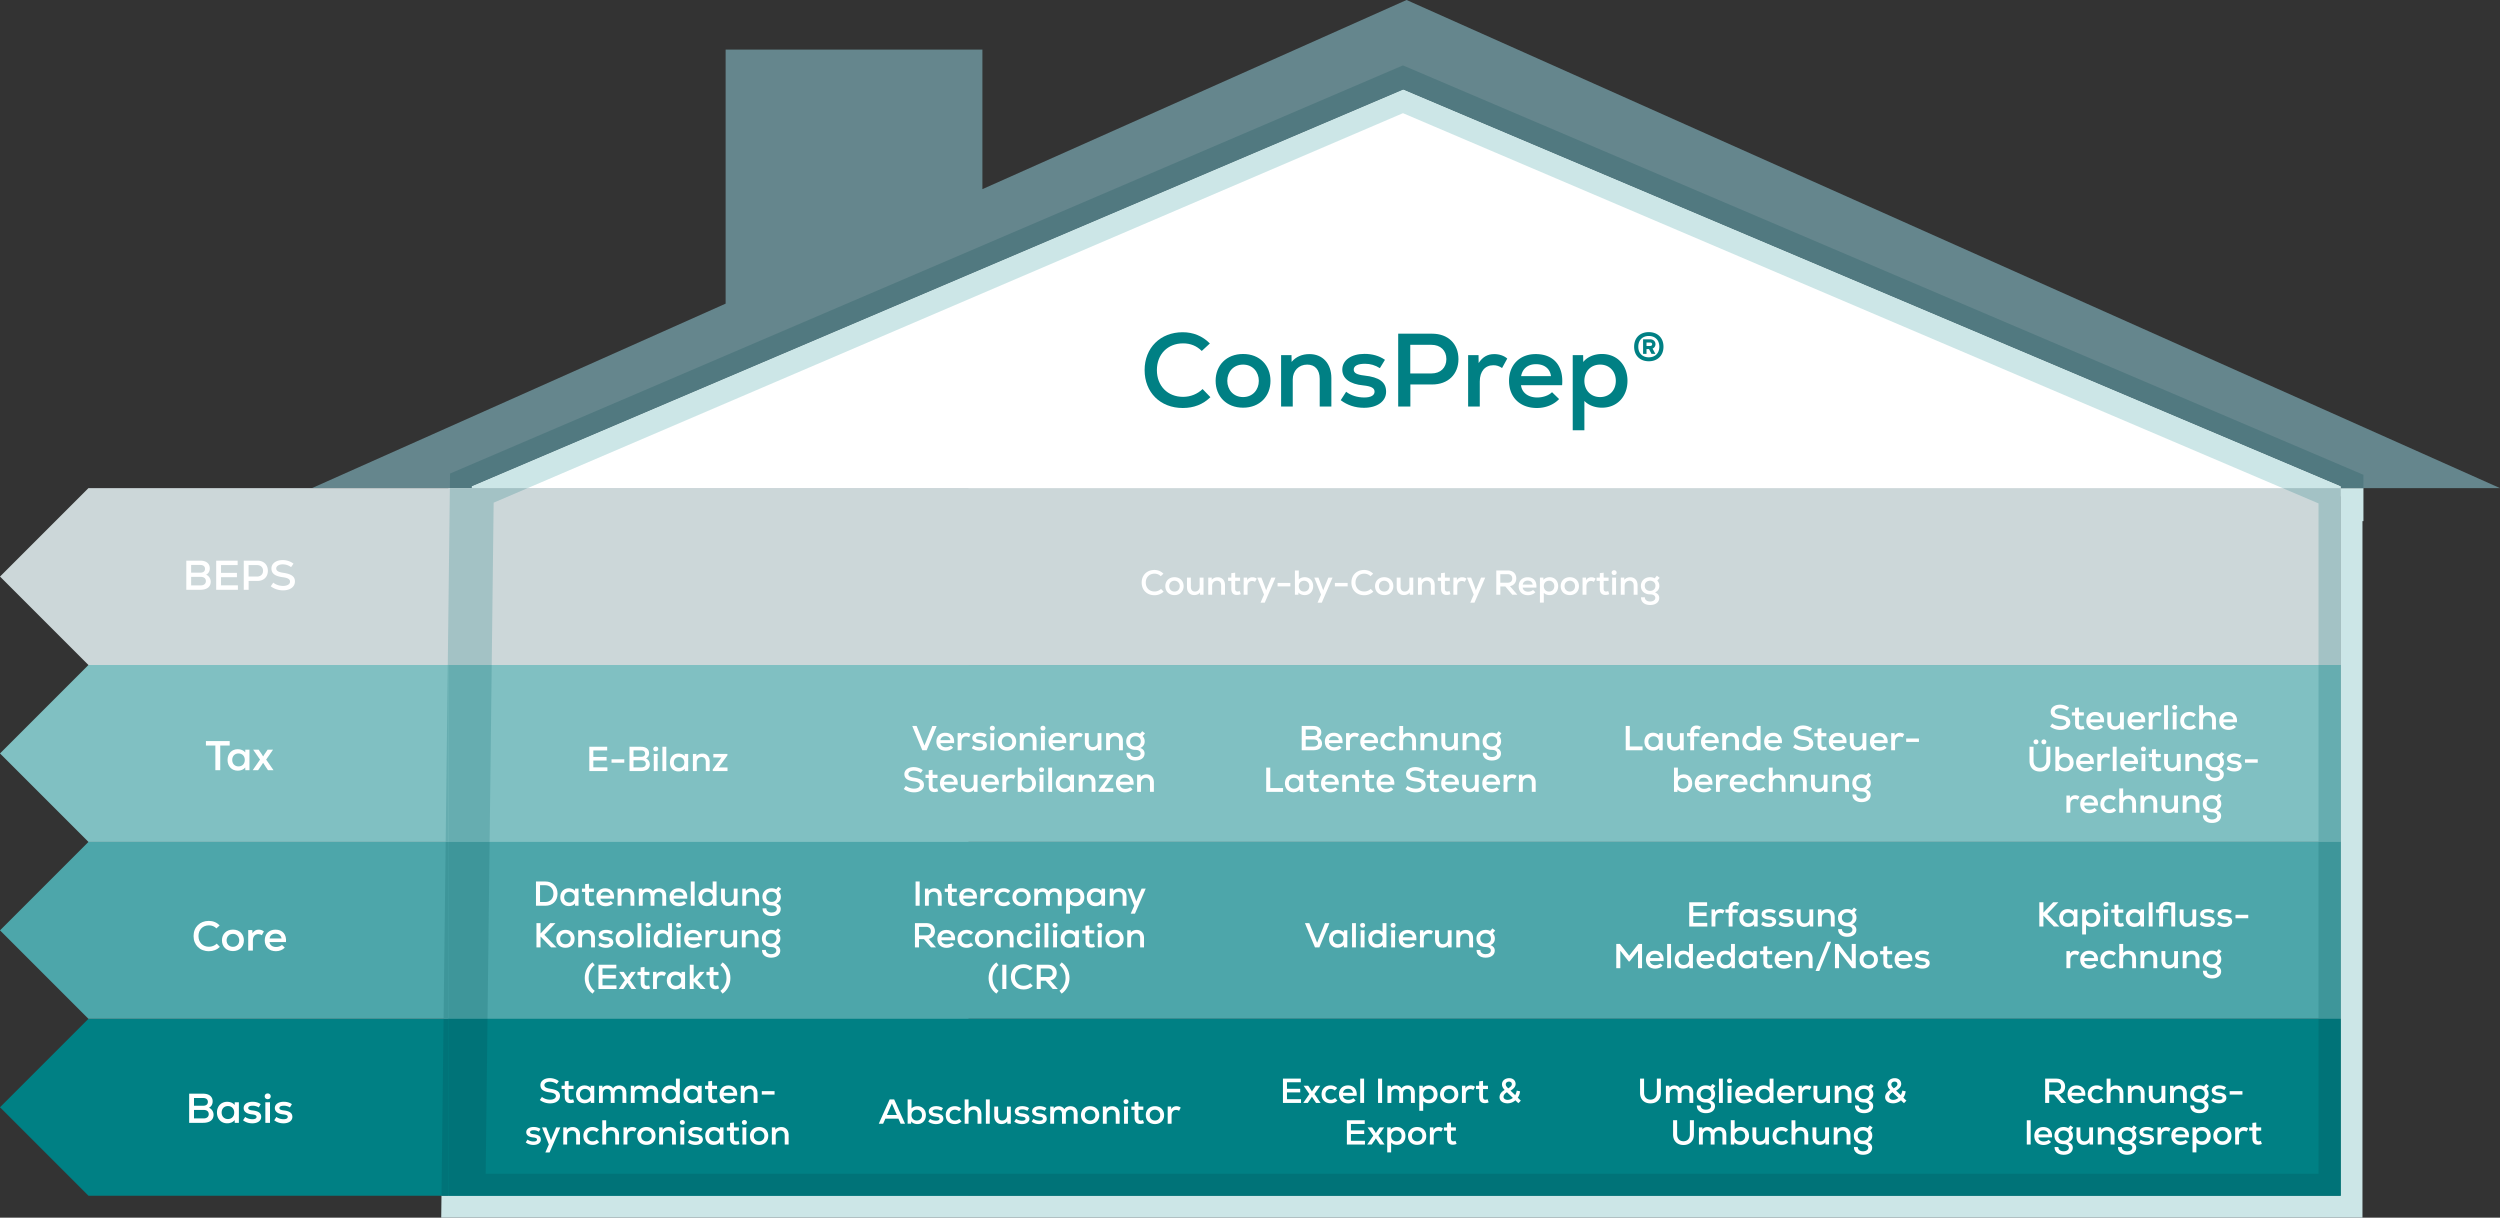 <svg version="1.1" id="Layer_1" xmlns="http://www.w3.org/2000/svg" x="0" y="0" viewBox="0 0 1080.87 526.453" style="enable-background:new 0 0 1080.87 526.453" xml:space="preserve"><rect x="0" y="0" width="1080.87" height="526.453" fill="#333333" stroke="none"/><style>.st1{fill:#fff}.st2{fill:#008084}.st3{fill:#4da6aa}.st4{fill:#80c0c2}.st5{fill:#ccd7d9}.st6{fill:#cce6e7}.st8{fill:#007378}.st9{fill:#3e969a}.st10{fill:#66adb0}.st11{fill:#a3c2c5}</style><path style="fill:#65868d" d="M979.55 211.034h101.32L608.128 0l-183.39 81.776V21.457H313.724v109.822l-178.856 79.755H979.55"/><path class="st1" d="M1012 214.592v-4.294L606.679 38.784 204 210.298v4.294h808"/><path class="st2" d="M418.706 516.964H38.241L0 478.723l38.241-38.241h380.465v76.482"/><path class="st3" d="M418.706 363.999H38.241L0 402.24l38.241 38.242h380.465v-76.483"/><path class="st4" d="M418.706 363.999H38.241L0 325.758l38.241-38.241h380.465v76.482"/><path class="st5" d="M418.706 211.034H38.241L0 249.275l38.241 38.242h380.465v-76.483"/><path class="st5" d="M193.88 211.034v76.483H1012v-76.483H193.88"/><path class="st4" d="M193.88 287.517v76.482H1012v-76.482H193.88"/><path class="st3" d="M193.88 363.999v76.483H1012v-76.483H193.88"/><path class="st2" d="M1012 516.964H193.88v-76.482H1012v76.482"/><path class="st1" d="M493.605 251.878c0-3.209 2.265-5.459 5.49-5.459 1.53 0 2.865.555 3.915 1.619l-1.17 1.08c-.72-.72-1.605-1.095-2.685-1.095-2.235 0-3.78 1.575-3.78 3.854 0 2.28 1.545 3.855 3.78 3.855 1.05 0 2.07-.405 2.805-1.125l1.125 1.17c-1.05 1.035-2.385 1.56-3.975 1.56-3.255.001-5.505-2.249-5.505-5.459zM503.829 253.423c0-2.22 1.545-3.869 3.96-3.869 2.4 0 3.945 1.649 3.945 3.869 0 2.221-1.545 3.87-3.945 3.87-2.415 0-3.96-1.649-3.96-3.87zm6.225 0c0-1.289-.885-2.34-2.265-2.34-1.395 0-2.28 1.051-2.28 2.34 0 1.29.885 2.341 2.28 2.341 1.38 0 2.265-1.051 2.265-2.341zM520.344 249.719v7.409h-1.5l-.015-.96c-.631.735-1.5 1.11-2.521 1.11-1.89 0-3.12-1.351-3.12-3.465v-4.095h1.68v3.989c0 1.306.66 2.056 1.74 2.056 1.23 0 2.056-.9 2.056-2.146v-3.899h1.68zM529.629 253.033v4.095h-1.68v-3.989c0-1.306-.675-2.056-1.8-2.056-1.23 0-2.085.9-2.085 2.146v3.899h-1.681v-7.409h1.5l.016.975c.63-.75 1.529-1.125 2.564-1.125 1.906-.001 3.166 1.349 3.166 3.464zM536.453 256.873c-.57.255-1.05.36-1.665.36-1.53 0-2.43-.885-2.43-2.655v-3.435h-1.396v-1.425h1.396v-1.936l1.665-.18v2.115h2.13v1.425h-2.13v3.435c0 .75.345 1.17 1.035 1.17.3 0 .645-.09.93-.225l.465 1.351zM543.339 250.214l-.75 1.364c-.42-.285-.795-.404-1.245-.404-1.2 0-1.965.885-1.965 2.34v3.614h-1.681v-7.409h1.5l.016 1.14c.585-.9 1.319-1.29 2.25-1.29.72-.001 1.425.24 1.875.645zM551.468 249.719l-4.649 10.829h-1.83l1.5-3.465-2.925-7.364h1.8l1.29 3.375.765 2.13.855-2.13 1.395-3.375h1.799zM552.358 252.043h5.52v1.485h-5.52v-1.485zM567.747 253.423c0 2.341-1.545 3.87-3.645 3.87-1.17 0-2.16-.435-2.729-1.154l-.016.989h-1.5v-10.499h1.681v3.885c.585-.601 1.5-.96 2.564-.96 2.1 0 3.645 1.529 3.645 3.869zm-1.68 0c0-1.38-.93-2.34-2.265-2.34-1.32 0-2.265.96-2.265 2.34 0 1.381.944 2.341 2.265 2.341 1.336 0 2.265-.96 2.265-2.341zM576.129 249.719l-4.649 10.829h-1.83l1.5-3.465-2.925-7.364h1.8l1.29 3.375.765 2.13.855-2.13 1.395-3.375h1.799zM577.134 252.043h5.52v1.485h-5.52v-1.485zM584.277 251.878c0-3.209 2.265-5.459 5.489-5.459 1.53 0 2.865.555 3.915 1.619l-1.17 1.08c-.72-.72-1.604-1.095-2.685-1.095-2.235 0-3.78 1.575-3.78 3.854 0 2.28 1.545 3.855 3.78 3.855 1.05 0 2.069-.405 2.805-1.125l1.125 1.17c-1.05 1.035-2.385 1.56-3.975 1.56-3.254.001-5.504-2.249-5.504-5.459zM594.501 253.423c0-2.22 1.545-3.869 3.96-3.869 2.399 0 3.944 1.649 3.944 3.869 0 2.221-1.545 3.87-3.944 3.87-2.415 0-3.96-1.649-3.96-3.87zm6.225 0c0-1.289-.885-2.34-2.265-2.34-1.396 0-2.28 1.051-2.28 2.34 0 1.29.885 2.341 2.28 2.341 1.38 0 2.265-1.051 2.265-2.341zM611.016 249.719v7.409h-1.5l-.015-.96c-.63.735-1.5 1.11-2.52 1.11-1.891 0-3.12-1.351-3.12-3.465v-4.095h1.68v3.989c0 1.306.66 2.056 1.74 2.056 1.229 0 2.055-.9 2.055-2.146v-3.899h1.68zM620.301 253.033v4.095h-1.68v-3.989c0-1.306-.675-2.056-1.8-2.056-1.23 0-2.085.9-2.085 2.146v3.899h-1.681v-7.409h1.5l.016.975c.63-.75 1.529-1.125 2.564-1.125 1.906-.001 3.166 1.349 3.166 3.464zM627.125 256.873c-.57.255-1.05.36-1.665.36-1.53 0-2.43-.885-2.43-2.655v-3.435h-1.396v-1.425h1.396v-1.936l1.665-.18v2.115h2.13v1.425h-2.13v3.435c0 .75.345 1.17 1.035 1.17.3 0 .645-.09.93-.225l.465 1.351zM634.011 250.214l-.75 1.364c-.42-.285-.795-.404-1.245-.404-1.2 0-1.965.885-1.965 2.34v3.614h-1.681v-7.409h1.5l.016 1.14c.585-.9 1.319-1.29 2.25-1.29.719-.001 1.425.24 1.875.645zM642.14 249.719l-4.649 10.829h-1.83l1.5-3.465-2.925-7.364h1.8l1.29 3.375.765 2.13.855-2.13 1.395-3.375h1.799zM650.802 253.543h-2.13v3.585h-1.755v-10.499h4.92c2.25 0 3.72 1.38 3.72 3.465 0 1.739-1.035 2.984-2.715 3.345l3.194 3.689h-2.189l-3.045-3.585zm1.019-5.295h-3.164v3.69h3.164c1.245 0 1.995-.69 1.995-1.845 0-1.14-.75-1.845-1.995-1.845zM664.252 254.054h-5.925c.136 1.079 1.035 1.77 2.34 1.77.84 0 1.681-.3 2.13-.765l1.021.989c-.735.795-1.92 1.29-3.195 1.29-2.444 0-4.02-1.545-4.02-3.915 0-2.295 1.545-3.854 3.84-3.854 2.609-.001 4.049 1.709 3.809 4.485zm-5.909-1.306h4.305c-.12-1.05-.931-1.725-2.16-1.725-1.171 0-1.935.63-2.145 1.725zM673.672 253.423c0 2.28-1.499 3.87-3.675 3.87-1.034 0-1.949-.359-2.534-.975v4.229h-1.681v-10.829h1.5l.016.989c.569-.72 1.56-1.154 2.699-1.154 2.176.001 3.675 1.591 3.675 3.87zm-1.68 0c0-1.38-.93-2.34-2.265-2.34-1.32 0-2.265.96-2.265 2.34 0 1.381.944 2.341 2.265 2.341 1.335 0 2.265-.96 2.265-2.341zM674.752 253.423c0-2.22 1.545-3.869 3.96-3.869 2.399 0 3.944 1.649 3.944 3.869 0 2.221-1.545 3.87-3.944 3.87-2.415 0-3.96-1.649-3.96-3.87zm6.225 0c0-1.289-.885-2.34-2.265-2.34-1.396 0-2.28 1.051-2.28 2.34 0 1.29.885 2.341 2.28 2.341 1.38 0 2.265-1.051 2.265-2.341zM689.857 250.214l-.75 1.364c-.42-.285-.795-.404-1.245-.404-1.2 0-1.965.885-1.965 2.34v3.614h-1.681v-7.409h1.5l.016 1.14c.585-.9 1.319-1.29 2.25-1.29.72-.001 1.425.24 1.875.645zM695.767 256.873c-.57.255-1.05.36-1.665.36-1.53 0-2.43-.885-2.43-2.655v-3.435h-1.396v-1.425h1.396v-1.936l1.665-.18v2.115h2.13v1.425h-2.13v3.435c0 .75.345 1.17 1.035 1.17.3 0 .645-.09.93-.225l.465 1.351zM696.787 247.589c0-.615.45-1.05 1.065-1.05.645 0 1.095.435 1.095 1.05 0 .585-.45 1.02-1.095 1.02-.615-.001-1.065-.435-1.065-1.02zm.225 2.13h1.681v7.409h-1.681v-7.409zM707.991 253.033v4.095h-1.68v-3.989c0-1.306-.675-2.056-1.8-2.056-1.23 0-2.085.9-2.085 2.146v3.899h-1.681v-7.409h1.5l.016.975c.63-.75 1.529-1.125 2.564-1.125 1.906-.001 3.166 1.349 3.166 3.464zM715.521 256.139c1.185.435 1.845 1.26 1.845 2.354 0 1.875-1.56 3.075-3.944 3.075-2.445 0-4.005-1.335-3.915-3.33h1.649c-.029 1.095.855 1.814 2.266 1.814 1.35 0 2.249-.63 2.249-1.574 0-.931-.84-1.5-2.22-1.5-2.46 0-4.02-1.44-4.02-3.69 0-2.16 1.665-3.734 3.96-3.734.78 0 1.484.18 2.01.495l.945-1.155 1.215.93-1.035 1.2c.63.735.885 1.395.885 2.265 0 1.319-.66 2.31-1.89 2.85zm.21-2.851c0-1.319-.915-2.205-2.31-2.205-1.396 0-2.311.886-2.311 2.205 0 1.306.93 2.175 2.311 2.175 1.381 0 2.31-.869 2.31-2.175zM262.604 331.758v1.604h-7.814v-10.5h7.725v1.591h-5.985v2.805h5.73v1.56h-5.73v2.94h6.074zM264.39 328.277h5.52v1.485h-5.52v-1.485zM280.949 330.452c0 1.86-1.365 2.91-3.78 2.91h-5.01v-10.5h5.01c2.145 0 3.45 1.035 3.45 2.775 0 1.05-.495 1.875-1.335 2.295.945.345 1.665 1.395 1.665 2.52zm-7.05-6.029v2.774h3.33c1.05 0 1.665-.51 1.665-1.38s-.63-1.395-1.665-1.395h-3.33zm5.31 5.805c0-.945-.69-1.515-1.83-1.515h-3.48v3.06h3.465c1.14-.001 1.845-.585 1.845-1.545zM282.435 323.822c0-.614.45-1.05 1.065-1.05.645 0 1.095.436 1.095 1.05 0 .585-.45 1.021-1.095 1.021-.615 0-1.065-.436-1.065-1.021zm.225 2.13h1.68v7.41h-1.68v-7.41zM286.395 322.862h1.68v10.5h-1.68v-10.5zM297.539 325.952v7.41h-1.5l-.015-.99c-.57.721-1.56 1.155-2.7 1.155-2.175 0-3.675-1.59-3.675-3.87 0-2.279 1.5-3.869 3.675-3.869 1.155 0 2.13.435 2.7 1.154l.015-.99h1.5zm-1.68 3.705c0-1.38-.93-2.34-2.265-2.34s-2.265.96-2.265 2.34.93 2.34 2.265 2.34 2.265-.96 2.265-2.34zM306.824 329.268v4.095h-1.68v-3.99c0-1.305-.675-2.055-1.8-2.055-1.23 0-2.085.9-2.085 2.146v3.899h-1.68v-7.41h1.5l.015.976c.63-.75 1.53-1.125 2.565-1.125 1.905-.001 3.165 1.348 3.165 3.464zM314.534 331.803v1.56h-6.375v-.66l3.78-5.22h-3.525v-1.53h6.09v.615l-3.795 5.235h3.825zM404.983 313.87l-4.335 10.5h-1.89l-4.35-10.5h1.89l1.77 4.365 1.62 4.095 3.405-8.46h1.89zM412.498 321.295h-5.924c.135 1.08 1.035 1.771 2.34 1.771.84 0 1.68-.3 2.13-.766l1.02.99c-.735.795-1.92 1.29-3.195 1.29-2.445 0-4.02-1.545-4.02-3.915 0-2.295 1.545-3.854 3.84-3.854 2.609 0 4.049 1.71 3.809 4.484zm-5.91-1.305h4.305c-.12-1.05-.93-1.725-2.16-1.725-1.17.001-1.935.631-2.145 1.725zM419.675 317.455l-.75 1.365c-.42-.285-.795-.405-1.245-.405-1.2 0-1.965.886-1.965 2.34v3.615h-1.68v-7.41h1.5l.015 1.141c.585-.9 1.32-1.29 2.25-1.29.721 0 1.426.24 1.875.644zM420.141 323.455l.78-1.215c.66.525 1.635.825 2.61.825.945 0 1.485-.3 1.485-.84 0-.525-.48-.78-1.62-.9-1.935-.18-3.03-.99-3.03-2.28 0-1.35 1.29-2.265 3.21-2.265 1.125 0 2.115.285 2.939.855l-.735 1.199a3.883 3.883 0 0 0-2.13-.63c-1.065 0-1.635.3-1.635.84 0 .48.435.735 1.515.855 2.19.24 3.15.945 3.15 2.34 0 1.38-1.275 2.31-3.195 2.31-1.244.001-2.355-.359-3.344-1.094zM427.956 314.83c0-.614.45-1.05 1.065-1.05.645 0 1.095.436 1.095 1.05 0 .585-.45 1.021-1.095 1.021-.615 0-1.065-.436-1.065-1.021zm.225 2.13h1.68v7.41h-1.68v-7.41zM431.436 320.665c0-2.22 1.545-3.869 3.96-3.869 2.4 0 3.945 1.649 3.945 3.869s-1.545 3.87-3.945 3.87c-2.416 0-3.96-1.65-3.96-3.87zm6.224 0c0-1.29-.885-2.34-2.265-2.34-1.395 0-2.28 1.05-2.28 2.34s.885 2.34 2.28 2.34c1.38 0 2.265-1.05 2.265-2.34zM448.145 320.275v4.095h-1.68v-3.99c0-1.305-.675-2.055-1.8-2.055-1.23 0-2.085.9-2.085 2.146v3.899h-1.68v-7.41h1.5l.015.976c.63-.75 1.53-1.125 2.565-1.125 1.905 0 3.165 1.349 3.165 3.464zM449.84 314.83c0-.614.45-1.05 1.065-1.05.645 0 1.095.436 1.095 1.05 0 .585-.45 1.021-1.095 1.021-.614 0-1.065-.436-1.065-1.021zm.225 2.13h1.68v7.41h-1.68v-7.41zM460.97 321.295h-5.924c.135 1.08 1.035 1.771 2.34 1.771.84 0 1.68-.3 2.13-.766l1.02.99c-.735.795-1.92 1.29-3.195 1.29-2.445 0-4.02-1.545-4.02-3.915 0-2.295 1.545-3.854 3.84-3.854 2.609 0 4.049 1.71 3.809 4.484zm-5.91-1.305h4.305c-.12-1.05-.93-1.725-2.16-1.725-1.17.001-1.935.631-2.145 1.725zM468.14 317.455l-.75 1.365c-.42-.285-.795-.405-1.245-.405-1.2 0-1.965.886-1.965 2.34v3.615h-1.68v-7.41h1.5l.015 1.141c.585-.9 1.32-1.29 2.25-1.29.72 0 1.425.24 1.875.644zM476.195 316.96v7.41h-1.5l-.015-.96c-.63.735-1.5 1.11-2.52 1.11-1.89 0-3.12-1.351-3.12-3.465v-4.096h1.68v3.99c0 1.305.66 2.055 1.74 2.055 1.23 0 2.055-.899 2.055-2.145v-3.9h1.68zM485.479 320.275v4.095h-1.68v-3.99c0-1.305-.675-2.055-1.8-2.055-1.23 0-2.085.9-2.085 2.146v3.899h-1.68v-7.41h1.5l.015.976c.63-.75 1.53-1.125 2.565-1.125 1.906 0 3.165 1.349 3.165 3.464zM493.009 323.38c1.185.436 1.845 1.26 1.845 2.355 0 1.875-1.56 3.074-3.945 3.074-2.445 0-4.005-1.335-3.915-3.329h1.65c-.03 1.095.854 1.814 2.265 1.814 1.35 0 2.25-.63 2.25-1.575 0-.93-.84-1.5-2.22-1.5-2.46 0-4.02-1.439-4.02-3.689 0-2.16 1.665-3.734 3.96-3.734.78 0 1.485.18 2.01.494l.945-1.154 1.215.93-1.035 1.2c.63.734.885 1.395.885 2.265 0 1.32-.66 2.309-1.89 2.849zm.21-2.85c0-1.32-.915-2.205-2.31-2.205s-2.31.885-2.31 2.205c0 1.305.93 2.175 2.31 2.175s2.31-.87 2.31-2.175zM390.755 341.103l.915-1.32c.885.735 2.22 1.186 3.51 1.186 1.53 0 2.52-.615 2.52-1.561 0-.87-.81-1.335-2.625-1.575-2.85-.39-4.065-1.335-4.065-3.18 0-1.755 1.665-3 4.065-3 1.395 0 2.82.48 3.885 1.306l-.885 1.244a5.01 5.01 0 0 0-2.985-1.005c-1.38 0-2.355.615-2.355 1.471 0 .84.75 1.319 2.52 1.574 2.97.436 4.215 1.335 4.215 3.12 0 1.935-1.71 3.21-4.29 3.21-1.59-.001-3.195-.526-4.425-1.47zM405.636 342.107c-.57.255-1.05.36-1.665.36-1.53 0-2.43-.886-2.43-2.655v-3.435h-1.395v-1.426h1.395v-1.935l1.665-.18v2.114h2.13v1.426h-2.13v3.435c0 .75.345 1.17 1.035 1.17.3 0 .645-.09.93-.225l.465 1.351zM414.05 339.287h-5.924c.135 1.08 1.035 1.771 2.34 1.771.84 0 1.68-.3 2.13-.766l1.02.99c-.735.795-1.92 1.29-3.195 1.29-2.445 0-4.02-1.545-4.02-3.915 0-2.295 1.545-3.854 3.84-3.854 2.61 0 4.05 1.71 3.809 4.484zm-5.909-1.305h4.305c-.12-1.05-.93-1.725-2.16-1.725-1.17.001-1.935.631-2.145 1.725zM422.63 334.952v7.41h-1.5l-.015-.96c-.63.735-1.5 1.11-2.52 1.11-1.89 0-3.12-1.351-3.12-3.465v-4.096h1.68v3.99c0 1.305.66 2.055 1.74 2.055 1.23 0 2.055-.899 2.055-2.145v-3.9h1.68zM431.84 339.287h-5.924c.135 1.08 1.035 1.771 2.34 1.771.84 0 1.68-.3 2.13-.766l1.02.99c-.735.795-1.92 1.29-3.195 1.29-2.445 0-4.02-1.545-4.02-3.915 0-2.295 1.545-3.854 3.84-3.854 2.609 0 4.049 1.71 3.809 4.484zm-5.91-1.305h4.305c-.12-1.05-.93-1.725-2.16-1.725-1.17.001-1.935.631-2.145 1.725zM439.01 335.447l-.75 1.365c-.42-.285-.795-.405-1.245-.405-1.2 0-1.965.886-1.965 2.34v3.615h-1.68v-7.41h1.5l.015 1.141c.585-.9 1.32-1.29 2.25-1.29.72 0 1.425.24 1.875.644zM447.905 338.657c0 2.34-1.545 3.87-3.645 3.87-1.17 0-2.16-.435-2.73-1.155l-.015.99h-1.5v-10.5h1.68v3.886c.585-.601 1.5-.96 2.565-.96 2.1 0 3.645 1.529 3.645 3.869zm-1.68 0c0-1.38-.93-2.34-2.265-2.34-1.32 0-2.265.96-2.265 2.34s.945 2.34 2.265 2.34c1.335 0 2.265-.96 2.265-2.34zM449.24 332.822c0-.614.45-1.05 1.065-1.05.645 0 1.095.436 1.095 1.05 0 .585-.45 1.021-1.095 1.021-.615 0-1.065-.436-1.065-1.021zm.225 2.13h1.68v7.41h-1.68v-7.41zM453.2 331.862h1.68v10.5h-1.68v-10.5zM464.344 334.952v7.41h-1.5l-.015-.99c-.57.721-1.56 1.155-2.7 1.155-2.175 0-3.675-1.59-3.675-3.87 0-2.279 1.5-3.869 3.675-3.869 1.155 0 2.13.435 2.7 1.154l.015-.99h1.5zm-1.68 3.705c0-1.38-.93-2.34-2.265-2.34s-2.265.96-2.265 2.34.93 2.34 2.265 2.34 2.265-.96 2.265-2.34zM473.629 338.268v4.095h-1.68v-3.99c0-1.305-.675-2.055-1.8-2.055-1.23 0-2.085.9-2.085 2.146v3.899h-1.68v-7.41h1.5l.015.976c.63-.75 1.53-1.125 2.565-1.125 1.906-.001 3.165 1.348 3.165 3.464zM481.339 340.803v1.56h-6.375v-.66l3.78-5.22h-3.525v-1.53h6.09v.615l-3.795 5.235h3.825zM490.099 339.287h-5.924c.135 1.08 1.035 1.771 2.34 1.771.84 0 1.68-.3 2.13-.766l1.02.99c-.735.795-1.92 1.29-3.195 1.29-2.445 0-4.02-1.545-4.02-3.915 0-2.295 1.545-3.854 3.84-3.854 2.609 0 4.049 1.71 3.809 4.484zm-5.91-1.305h4.305c-.12-1.05-.93-1.725-2.16-1.725-1.17.001-1.935.631-2.145 1.725zM498.874 338.268v4.095h-1.68v-3.99c0-1.305-.675-2.055-1.8-2.055-1.23 0-2.085.9-2.085 2.146v3.899h-1.68v-7.41h1.5l.015.976c.63-.75 1.53-1.125 2.565-1.125 1.905-.001 3.165 1.348 3.165 3.464zM571.58 321.46c0 1.86-1.365 2.91-3.78 2.91h-5.01v-10.5h5.01c2.145 0 3.45 1.035 3.45 2.775 0 1.05-.495 1.875-1.335 2.295.944.345 1.665 1.395 1.665 2.52zm-7.05-6.029v2.774h3.329c1.051 0 1.665-.51 1.665-1.38s-.63-1.395-1.665-1.395h-3.329zm5.31 5.804c0-.945-.69-1.515-1.83-1.515h-3.479v3.06h3.465c1.139 0 1.844-.585 1.844-1.545zM580.444 321.295h-5.925c.135 1.08 1.035 1.771 2.34 1.771.84 0 1.681-.3 2.13-.766l1.021.99c-.735.795-1.92 1.29-3.195 1.29-2.444 0-4.02-1.545-4.02-3.915 0-2.295 1.545-3.854 3.84-3.854 2.609 0 4.05 1.71 3.809 4.484zm-5.909-1.305h4.305c-.12-1.05-.931-1.725-2.16-1.725-1.17.001-1.935.631-2.145 1.725zM587.6 317.455l-.75 1.365c-.42-.285-.795-.405-1.245-.405-1.2 0-1.965.886-1.965 2.34v3.615h-1.681v-7.41h1.5l.016 1.141c.585-.9 1.319-1.29 2.25-1.29.719 0 1.424.24 1.875.644zM595.759 321.295h-5.925c.135 1.08 1.035 1.771 2.34 1.771.84 0 1.681-.3 2.13-.766l1.021.99c-.735.795-1.92 1.29-3.195 1.29-2.444 0-4.02-1.545-4.02-3.915 0-2.295 1.545-3.854 3.84-3.854 2.609 0 4.049 1.71 3.809 4.484zm-5.909-1.305h4.305c-.12-1.05-.931-1.725-2.16-1.725-1.171.001-1.935.631-2.145 1.725zM596.794 320.665c0-2.295 1.59-3.869 3.944-3.869 1.08 0 2.011.375 2.806 1.14l-1.021 1.095a2.497 2.497 0 0 0-1.755-.705c-1.35 0-2.295.96-2.295 2.34 0 1.396.93 2.34 2.295 2.34.72 0 1.38-.27 1.83-.765l1.035 1.125c-.825.795-1.74 1.17-2.88 1.17-2.399-.001-3.959-1.531-3.959-3.871zM612.214 320.275v4.095h-1.68v-3.99c0-1.305-.675-2.055-1.8-2.055-1.23 0-2.085.9-2.085 2.146v3.899h-1.681v-10.5h1.681v3.96c.6-.675 1.409-1.02 2.399-1.02 1.936.001 3.166 1.366 3.166 3.465zM621.363 320.275v4.095h-1.68v-3.99c0-1.305-.675-2.055-1.8-2.055-1.23 0-2.085.9-2.085 2.146v3.899h-1.681v-7.41h1.5l.016.976c.63-.75 1.529-1.125 2.564-1.125 1.907 0 3.166 1.349 3.166 3.464zM630.318 316.96v7.41h-1.5l-.015-.96c-.63.735-1.5 1.11-2.52 1.11-1.891 0-3.12-1.351-3.12-3.465v-4.096h1.68v3.99c0 1.305.66 2.055 1.74 2.055 1.229 0 2.055-.899 2.055-2.145v-3.9h1.68zM639.589 320.275v4.095h-1.68v-3.99c0-1.305-.675-2.055-1.8-2.055-1.23 0-2.085.9-2.085 2.146v3.899h-1.681v-7.41h1.5l.016.976c.63-.75 1.529-1.125 2.564-1.125 1.906 0 3.166 1.349 3.166 3.464zM647.104 323.38c1.185.436 1.845 1.26 1.845 2.355 0 1.875-1.56 3.074-3.944 3.074-2.445 0-4.005-1.335-3.915-3.329h1.649c-.029 1.095.855 1.814 2.266 1.814 1.35 0 2.249-.63 2.249-1.575 0-.93-.84-1.5-2.22-1.5-2.46 0-4.02-1.439-4.02-3.689 0-2.16 1.665-3.734 3.96-3.734.78 0 1.484.18 2.01.494l.945-1.154 1.215.93-1.035 1.2c.63.734.885 1.395.885 2.265-.001 1.32-.661 2.309-1.89 2.849zm.209-2.85c0-1.32-.915-2.205-2.31-2.205-1.396 0-2.311.885-2.311 2.205 0 1.305.93 2.175 2.311 2.175 1.381 0 2.31-.87 2.31-2.175zM547.446 331.862h1.755v8.865h5.535v1.635h-7.29v-10.5zM563.436 334.952v7.41h-1.5l-.015-.99c-.57.721-1.561 1.155-2.7 1.155-2.175 0-3.675-1.59-3.675-3.87 0-2.279 1.5-3.869 3.675-3.869 1.155 0 2.13.435 2.7 1.154l.015-.99h1.5zm-1.68 3.705c0-1.38-.931-2.34-2.266-2.34s-2.265.96-2.265 2.34.93 2.34 2.265 2.34 2.266-.96 2.266-2.34zM570.381 342.107c-.57.255-1.05.36-1.665.36-1.53 0-2.43-.886-2.43-2.655v-3.435h-1.396v-1.426h1.396v-1.935l1.665-.18v2.114h2.13v1.426h-2.13v3.435c0 .75.345 1.17 1.035 1.17.3 0 .645-.09.93-.225l.465 1.351zM578.795 339.287h-5.925c.136 1.08 1.035 1.771 2.34 1.771.84 0 1.681-.3 2.13-.766l1.021.99c-.735.795-1.92 1.29-3.195 1.29-2.444 0-4.02-1.545-4.02-3.915 0-2.295 1.545-3.854 3.84-3.854 2.609 0 4.049 1.71 3.809 4.484zm-5.909-1.305h4.305c-.12-1.05-.931-1.725-2.16-1.725-1.171.001-1.935.631-2.145 1.725zM587.57 338.268v4.095h-1.68v-3.99c0-1.305-.675-2.055-1.8-2.055-1.23 0-2.085.9-2.085 2.146v3.899h-1.681v-7.41h1.5l.016.976c.63-.75 1.529-1.125 2.564-1.125 1.907-.001 3.166 1.348 3.166 3.464zM594.396 342.107c-.57.255-1.05.36-1.665.36-1.53 0-2.43-.886-2.43-2.655v-3.435h-1.396v-1.426h1.396v-1.935l1.665-.18v2.114h2.13v1.426h-2.13v3.435c0 .75.345 1.17 1.035 1.17.3 0 .645-.09.93-.225l.465 1.351zM602.81 339.287h-5.925c.135 1.08 1.035 1.771 2.34 1.771.84 0 1.681-.3 2.13-.766l1.021.99c-.735.795-1.92 1.29-3.195 1.29-2.444 0-4.02-1.545-4.02-3.915 0-2.295 1.545-3.854 3.84-3.854 2.608 0 4.049 1.71 3.809 4.484zm-5.91-1.305h4.305c-.12-1.05-.931-1.725-2.16-1.725-1.17.001-1.935.631-2.145 1.725zM607.655 341.103l.915-1.32c.885.735 2.22 1.186 3.51 1.186 1.53 0 2.52-.615 2.52-1.561 0-.87-.81-1.335-2.624-1.575-2.851-.39-4.065-1.335-4.065-3.18 0-1.755 1.665-3 4.065-3 1.395 0 2.819.48 3.885 1.306l-.886 1.244a5.004 5.004 0 0 0-2.984-1.005c-1.38 0-2.354.615-2.354 1.471 0 .84.749 1.319 2.52 1.574 2.97.436 4.215 1.335 4.215 3.12 0 1.935-1.71 3.21-4.29 3.21-1.592-.001-3.196-.526-4.427-1.47zM622.323 342.107c-.57.255-1.05.36-1.665.36-1.53 0-2.43-.886-2.43-2.655v-3.435h-1.396v-1.426h1.396v-1.935l1.665-.18v2.114h2.13v1.426h-2.13v3.435c0 .75.345 1.17 1.035 1.17.3 0 .645-.09.93-.225l.465 1.351zM630.737 339.287h-5.925c.135 1.08 1.035 1.771 2.34 1.771.84 0 1.681-.3 2.13-.766l1.021.99c-.735.795-1.92 1.29-3.195 1.29-2.444 0-4.02-1.545-4.02-3.915 0-2.295 1.545-3.854 3.84-3.854 2.609 0 4.05 1.71 3.809 4.484zm-5.909-1.305h4.305c-.12-1.05-.931-1.725-2.16-1.725-1.17.001-1.935.631-2.145 1.725zM639.317 334.952v7.41h-1.5l-.015-.96c-.63.735-1.5 1.11-2.52 1.11-1.891 0-3.12-1.351-3.12-3.465v-4.096h1.68v3.99c0 1.305.66 2.055 1.74 2.055 1.229 0 2.055-.899 2.055-2.145v-3.9h1.68zM648.527 339.287h-5.925c.136 1.08 1.035 1.771 2.34 1.771.84 0 1.681-.3 2.13-.766l1.021.99c-.735.795-1.92 1.29-3.195 1.29-2.444 0-4.02-1.545-4.02-3.915 0-2.295 1.545-3.854 3.84-3.854 2.609 0 4.05 1.71 3.809 4.484zm-5.909-1.305h4.305c-.12-1.05-.931-1.725-2.16-1.725-1.17.001-1.935.631-2.145 1.725zM655.698 335.447l-.75 1.365c-.42-.285-.795-.405-1.245-.405-1.2 0-1.965.886-1.965 2.34v3.615h-1.681v-7.41h1.5l.016 1.141c.585-.9 1.319-1.29 2.25-1.29.72 0 1.425.24 1.875.644zM663.947 338.268v4.095h-1.68v-3.99c0-1.305-.675-2.055-1.8-2.055-1.23 0-2.085.9-2.085 2.146v3.899h-1.681v-7.41h1.5l.016.976c.63-.75 1.529-1.125 2.564-1.125 1.907-.001 3.166 1.348 3.166 3.464z"/><g><path class="st1" d="M702.876 313.87h1.755v8.865h5.535v1.635h-7.29v-10.5zM718.865 316.96v7.41h-1.5l-.015-.99c-.57.721-1.561 1.155-2.7 1.155-2.175 0-3.675-1.59-3.675-3.87 0-2.279 1.5-3.869 3.675-3.869 1.155 0 2.13.435 2.7 1.154l.015-.99h1.5zm-1.679 3.705c0-1.38-.931-2.34-2.266-2.34s-2.265.96-2.265 2.34.93 2.34 2.265 2.34 2.266-.96 2.266-2.34zM727.955 316.96v7.41h-1.5l-.015-.96c-.63.735-1.5 1.11-2.52 1.11-1.891 0-3.12-1.351-3.12-3.465v-4.096h1.68v3.99c0 1.305.66 2.055 1.74 2.055 1.229 0 2.055-.899 2.055-2.145v-3.9h1.68zM732.455 316.511v.449h2.205v1.44h-2.205v5.97h-1.68v-5.97h-1.395v-1.44h1.395v-.449c0-1.891 1.2-2.835 2.715-2.835.675 0 1.275.194 1.89.63l-.645 1.185c-.405-.255-.705-.375-1.11-.375-.689-.001-1.17.419-1.17 1.395zM743.075 321.295h-5.925c.135 1.08 1.035 1.771 2.34 1.771.84 0 1.681-.3 2.13-.766l1.021.99c-.735.795-1.92 1.29-3.195 1.29-2.444 0-4.02-1.545-4.02-3.915 0-2.295 1.545-3.854 3.84-3.854 2.609 0 4.049 1.71 3.809 4.484zm-5.909-1.305h4.305c-.12-1.05-.931-1.725-2.16-1.725-1.17.001-1.935.631-2.145 1.725zM751.85 320.275v4.095h-1.68v-3.99c0-1.305-.675-2.055-1.8-2.055-1.23 0-2.085.9-2.085 2.146v3.899h-1.681v-7.41h1.5l.016.976c.63-.75 1.529-1.125 2.564-1.125 1.906 0 3.166 1.349 3.166 3.464zM761.18 313.87v10.5h-1.5l-.015-.99c-.57.721-1.561 1.155-2.73 1.155-2.1 0-3.645-1.53-3.645-3.87s1.545-3.869 3.645-3.869c1.065 0 1.98.359 2.565.96v-3.886h1.68zm-1.68 6.795c0-1.38-.931-2.34-2.266-2.34s-2.265.96-2.265 2.34.93 2.34 2.265 2.34 2.266-.96 2.266-2.34zM770.39 321.295h-5.925c.135 1.08 1.035 1.771 2.34 1.771.84 0 1.681-.3 2.13-.766l1.021.99c-.735.795-1.92 1.29-3.195 1.29-2.444 0-4.02-1.545-4.02-3.915 0-2.295 1.545-3.854 3.84-3.854 2.608 0 4.049 1.71 3.809 4.484zm-5.91-1.305h4.305c-.12-1.05-.931-1.725-2.16-1.725-1.17.001-1.935.631-2.145 1.725zM775.234 323.11l.915-1.32c.885.735 2.22 1.186 3.51 1.186 1.53 0 2.52-.615 2.52-1.561 0-.87-.81-1.335-2.624-1.575-2.851-.39-4.065-1.335-4.065-3.18 0-1.755 1.665-3 4.065-3 1.395 0 2.819.48 3.885 1.306l-.886 1.244a5.004 5.004 0 0 0-2.984-1.005c-1.38 0-2.354.615-2.354 1.471 0 .84.75 1.319 2.52 1.574 2.97.436 4.215 1.335 4.215 3.12 0 1.935-1.71 3.21-4.29 3.21-1.592 0-3.196-.525-4.427-1.47z"/></g><g><path class="st1" d="M789.917 324.115c-.57.255-1.05.36-1.665.36-1.53 0-2.43-.886-2.43-2.655v-3.435h-1.396v-1.426h1.396v-1.935l1.665-.18v2.114h2.13v1.426h-2.13v3.435c0 .75.345 1.17 1.035 1.17.3 0 .645-.09.93-.225l.465 1.351zM798.331 321.295h-5.925c.135 1.08 1.035 1.771 2.34 1.771.84 0 1.681-.3 2.13-.766l1.021.99c-.735.795-1.92 1.29-3.195 1.29-2.444 0-4.02-1.545-4.02-3.915 0-2.295 1.545-3.854 3.84-3.854 2.609 0 4.049 1.71 3.809 4.484zm-5.909-1.305h4.305c-.12-1.05-.931-1.725-2.16-1.725-1.171.001-1.935.631-2.145 1.725zM806.911 316.96v7.41h-1.5l-.015-.96c-.63.735-1.5 1.11-2.52 1.11-1.891 0-3.12-1.351-3.12-3.465v-4.096h1.68v3.99c0 1.305.66 2.055 1.74 2.055 1.229 0 2.055-.899 2.055-2.145v-3.9h1.68zM816.121 321.295h-5.925c.136 1.08 1.035 1.771 2.34 1.771.84 0 1.681-.3 2.13-.766l1.021.99c-.735.795-1.92 1.29-3.195 1.29-2.444 0-4.02-1.545-4.02-3.915 0-2.295 1.545-3.854 3.84-3.854 2.609 0 4.049 1.71 3.809 4.484zm-5.909-1.305h4.305c-.12-1.05-.931-1.725-2.16-1.725-1.17.001-1.935.631-2.145 1.725zM823.292 317.455l-.75 1.365c-.42-.285-.795-.405-1.245-.405-1.2 0-1.965.886-1.965 2.34v3.615h-1.681v-7.41h1.5l.016 1.141c.585-.9 1.319-1.29 2.25-1.29.72 0 1.425.24 1.875.644z"/></g><g><path class="st1" d="M824.132 319.285h5.52v1.485h-5.52v-1.485z"/></g><g><path class="st1" d="M731.636 338.657c0 2.34-1.545 3.87-3.645 3.87-1.17 0-2.16-.435-2.729-1.155l-.016.99h-1.5v-10.5h1.681v3.886c.585-.601 1.5-.96 2.564-.96 2.1 0 3.645 1.529 3.645 3.869zm-1.68 0c0-1.38-.93-2.34-2.265-2.34-1.32 0-2.265.96-2.265 2.34s.944 2.34 2.265 2.34c1.335 0 2.265-.96 2.265-2.34zM740.366 339.287h-5.925c.135 1.08 1.035 1.771 2.34 1.771.84 0 1.681-.3 2.13-.766l1.021.99c-.735.795-1.92 1.29-3.195 1.29-2.444 0-4.02-1.545-4.02-3.915 0-2.295 1.545-3.854 3.84-3.854 2.609 0 4.049 1.71 3.809 4.484zm-5.909-1.305h4.305c-.12-1.05-.931-1.725-2.16-1.725-1.17.001-1.935.631-2.145 1.725zM747.536 335.447l-.75 1.365c-.42-.285-.795-.405-1.245-.405-1.2 0-1.965.886-1.965 2.34v3.615h-1.681v-7.41h1.5l.016 1.141c.585-.9 1.319-1.29 2.25-1.29.72 0 1.425.24 1.875.644z"/></g><g><path class="st1" d="M755.502 339.287h-5.925c.136 1.08 1.035 1.771 2.34 1.771.84 0 1.681-.3 2.13-.766l1.021.99c-.735.795-1.92 1.29-3.195 1.29-2.444 0-4.02-1.545-4.02-3.915 0-2.295 1.545-3.854 3.84-3.854 2.609 0 4.049 1.71 3.809 4.484zm-5.909-1.305h4.305c-.12-1.05-.931-1.725-2.16-1.725-1.171.001-1.935.631-2.145 1.725zM756.553 338.657c0-2.295 1.59-3.869 3.944-3.869 1.08 0 2.011.375 2.806 1.14l-1.021 1.095a2.497 2.497 0 0 0-1.755-.705c-1.35 0-2.295.96-2.295 2.34 0 1.396.93 2.34 2.295 2.34.72 0 1.38-.27 1.83-.765l1.035 1.125c-.825.795-1.74 1.17-2.88 1.17-2.4-.001-3.959-1.531-3.959-3.871zM771.987 338.268v4.095h-1.68v-3.99c0-1.305-.675-2.055-1.8-2.055-1.23 0-2.085.9-2.085 2.146v3.899h-1.681v-10.5h1.681v3.96c.6-.675 1.409-1.02 2.399-1.02 1.937 0 3.166 1.365 3.166 3.465zM781.151 338.268v4.095h-1.68v-3.99c0-1.305-.675-2.055-1.8-2.055-1.23 0-2.085.9-2.085 2.146v3.899h-1.681v-7.41h1.5l.016.976c.63-.75 1.529-1.125 2.564-1.125 1.907-.001 3.166 1.348 3.166 3.464zM790.121 334.952v7.41h-1.5l-.015-.96c-.63.735-1.5 1.11-2.52 1.11-1.891 0-3.12-1.351-3.12-3.465v-4.096h1.68v3.99c0 1.305.66 2.055 1.74 2.055 1.229 0 2.055-.899 2.055-2.145v-3.9h1.68zM799.406 338.268v4.095h-1.68v-3.99c0-1.305-.675-2.055-1.8-2.055-1.23 0-2.085.9-2.085 2.146v3.899h-1.681v-7.41h1.5l.016.976c.63-.75 1.529-1.125 2.564-1.125 1.906-.001 3.166 1.348 3.166 3.464zM806.937 341.372c1.185.436 1.845 1.26 1.845 2.355 0 1.875-1.56 3.074-3.944 3.074-2.445 0-4.005-1.335-3.915-3.329h1.649c-.029 1.095.855 1.814 2.266 1.814 1.35 0 2.249-.63 2.249-1.575 0-.93-.84-1.5-2.22-1.5-2.46 0-4.02-1.439-4.02-3.689 0-2.16 1.665-3.734 3.96-3.734.779 0 1.484.18 2.01.494l.945-1.154 1.215.93-1.035 1.2c.63.734.885 1.395.885 2.265-.001 1.32-.661 2.309-1.89 2.849zm.209-2.85c0-1.32-.915-2.205-2.31-2.205-1.396 0-2.311.885-2.311 2.205 0 1.305.93 2.175 2.311 2.175 1.381 0 2.31-.87 2.31-2.175z"/></g><g><path class="st1" d="m886.372 314.118.915-1.32c.885.735 2.22 1.186 3.51 1.186 1.53 0 2.52-.615 2.52-1.561 0-.87-.81-1.335-2.624-1.575-2.851-.39-4.065-1.335-4.065-3.18 0-1.755 1.665-3 4.065-3 1.395 0 2.819.48 3.885 1.306l-.886 1.244a5.004 5.004 0 0 0-2.984-1.005c-1.38 0-2.354.615-2.354 1.471 0 .84.749 1.319 2.52 1.574 2.97.436 4.215 1.335 4.215 3.12 0 1.935-1.71 3.21-4.29 3.21-1.592 0-3.196-.526-4.427-1.47z"/></g><g><path class="st1" d="M901.253 315.123c-.57.255-1.05.36-1.665.36-1.53 0-2.43-.886-2.43-2.655v-3.435h-1.396v-1.426h1.396v-1.935l1.665-.18v2.114h2.13v1.426h-2.13v3.435c0 .75.345 1.17 1.035 1.17.3 0 .645-.09.93-.225l.465 1.351zM909.667 312.303h-5.925c.135 1.08 1.035 1.771 2.34 1.771.84 0 1.681-.3 2.13-.766l1.021.99c-.735.795-1.92 1.29-3.195 1.29-2.444 0-4.02-1.545-4.02-3.915 0-2.295 1.545-3.854 3.84-3.854 2.609-.001 4.049 1.709 3.809 4.484zm-5.909-1.305h4.305c-.12-1.05-.931-1.725-2.16-1.725-1.171 0-1.935.63-2.145 1.725zM918.247 307.968v7.41h-1.5l-.015-.96c-.63.735-1.5 1.11-2.52 1.11-1.891 0-3.12-1.351-3.12-3.465v-4.096h1.68v3.99c0 1.305.66 2.055 1.74 2.055 1.229 0 2.055-.899 2.055-2.145v-3.9h1.68zM927.457 312.303h-5.925c.136 1.08 1.035 1.771 2.34 1.771.84 0 1.681-.3 2.13-.766l1.021.99c-.735.795-1.92 1.29-3.195 1.29-2.444 0-4.02-1.545-4.02-3.915 0-2.295 1.545-3.854 3.84-3.854 2.609-.001 4.049 1.709 3.809 4.484zm-5.909-1.305h4.305c-.12-1.05-.931-1.725-2.16-1.725-1.171 0-1.935.63-2.145 1.725zM934.628 308.463l-.75 1.365c-.42-.285-.795-.405-1.245-.405-1.2 0-1.965.886-1.965 2.34v3.615h-1.681v-7.41h1.5l.016 1.141c.585-.9 1.319-1.29 2.25-1.29.72-.001 1.425.24 1.875.644zM935.632 304.878h1.681v10.5h-1.681v-10.5zM939.142 305.838c0-.614.45-1.05 1.065-1.05.645 0 1.095.436 1.095 1.05 0 .585-.45 1.021-1.095 1.021-.615-.001-1.065-.436-1.065-1.021zm.224 2.13h1.681v7.41h-1.681v-7.41zM942.622 311.673c0-2.295 1.59-3.869 3.944-3.869 1.08 0 2.011.375 2.806 1.14l-1.021 1.095a2.497 2.497 0 0 0-1.755-.705c-1.35 0-2.295.96-2.295 2.34 0 1.396.93 2.34 2.295 2.34.72 0 1.38-.27 1.83-.765l1.035 1.125c-.825.795-1.74 1.17-2.88 1.17-2.399-.001-3.959-1.531-3.959-3.871zM958.057 311.283v4.095h-1.68v-3.99c0-1.305-.675-2.055-1.8-2.055-1.23 0-2.085.9-2.085 2.146v3.899h-1.681v-10.5h1.681v3.96c.6-.675 1.409-1.02 2.399-1.02 1.936 0 3.166 1.366 3.166 3.465zM967.146 312.303h-5.925c.136 1.08 1.035 1.771 2.34 1.771.84 0 1.681-.3 2.13-.766l1.021.99c-.735.795-1.92 1.29-3.195 1.29-2.444 0-4.02-1.545-4.02-3.915 0-2.295 1.545-3.854 3.84-3.854 2.609-.001 4.05 1.709 3.809 4.484zm-5.909-1.305h4.305c-.12-1.05-.931-1.725-2.16-1.725-1.17 0-1.935.63-2.145 1.725z"/></g><g><path class="st1" d="M877.46 329.013v-6.15h1.739v6.12c0 1.815 1.08 2.97 2.76 2.97 1.681 0 2.761-1.154 2.761-2.97v-6.12h1.739v6.15c0 2.805-1.739 4.56-4.5 4.56-2.76-.001-4.499-1.756-4.499-4.56zm1.739-8.265c0-.69.525-1.05 1.065-1.05.524 0 1.05.359 1.05 1.05 0 .689-.525 1.05-1.05 1.05-.539 0-1.065-.36-1.065-1.05zm3.405 0c0-.69.525-1.05 1.064-1.05.525 0 1.051.359 1.051 1.05 0 .689-.525 1.05-1.051 1.05-.538 0-1.064-.36-1.064-1.05zM896.523 329.657c0 2.34-1.545 3.87-3.645 3.87-1.17 0-2.16-.435-2.729-1.155l-.016.99h-1.5v-10.5h1.681v3.886c.585-.601 1.5-.96 2.564-.96 2.101 0 3.645 1.529 3.645 3.869zm-1.679 0c0-1.38-.93-2.34-2.265-2.34-1.32 0-2.265.96-2.265 2.34s.944 2.34 2.265 2.34c1.335 0 2.265-.96 2.265-2.34zM905.254 330.287h-5.925c.136 1.08 1.035 1.771 2.34 1.771.84 0 1.681-.3 2.13-.766l1.021.99c-.735.795-1.92 1.29-3.195 1.29-2.444 0-4.02-1.545-4.02-3.915 0-2.295 1.545-3.854 3.84-3.854 2.609 0 4.049 1.71 3.809 4.484zm-5.909-1.305h4.305c-.12-1.05-.931-1.725-2.16-1.725-1.171.001-1.935.631-2.145 1.725zM912.425 326.447l-.75 1.365c-.42-.285-.795-.405-1.245-.405-1.2 0-1.965.886-1.965 2.34v3.615h-1.681v-7.41h1.5l.016 1.141c.585-.9 1.319-1.29 2.25-1.29.72 0 1.425.24 1.875.644zM913.429 322.862h1.681v10.5h-1.681v-10.5zM924.334 330.287h-5.925c.136 1.08 1.035 1.771 2.34 1.771.84 0 1.681-.3 2.13-.766l1.021.99c-.735.795-1.92 1.29-3.195 1.29-2.444 0-4.02-1.545-4.02-3.915 0-2.295 1.545-3.854 3.84-3.854 2.609 0 4.049 1.71 3.809 4.484zm-5.909-1.305h4.305c-.12-1.05-.931-1.725-2.16-1.725-1.171.001-1.935.631-2.145 1.725zM925.639 323.822c0-.614.45-1.05 1.065-1.05.645 0 1.095.436 1.095 1.05 0 .585-.45 1.021-1.095 1.021-.615 0-1.065-.436-1.065-1.021zm.224 2.13h1.681v7.41h-1.681v-7.41zM934.504 333.107c-.57.255-1.05.36-1.665.36-1.53 0-2.43-.886-2.43-2.655v-3.435h-1.396v-1.426h1.396v-1.935l1.665-.18v2.114h2.13v1.426h-2.13v3.435c0 .75.345 1.17 1.035 1.17.3 0 .645-.09.93-.225l.465 1.351zM942.798 325.952v7.41h-1.5l-.015-.96c-.63.735-1.5 1.11-2.52 1.11-1.891 0-3.12-1.351-3.12-3.465v-4.096h1.68v3.99c0 1.305.66 2.055 1.74 2.055 1.229 0 2.055-.899 2.055-2.145v-3.9h1.68zM952.083 329.268v4.095h-1.68v-3.99c0-1.305-.675-2.055-1.8-2.055-1.23 0-2.085.9-2.085 2.146v3.899h-1.681v-7.41h1.5l.016.976c.63-.75 1.529-1.125 2.564-1.125 1.906-.001 3.166 1.348 3.166 3.464zM959.613 332.372c1.185.436 1.845 1.26 1.845 2.355 0 1.875-1.56 3.074-3.944 3.074-2.445 0-4.005-1.335-3.915-3.329h1.649c-.029 1.095.855 1.814 2.266 1.814 1.35 0 2.249-.63 2.249-1.575 0-.93-.84-1.5-2.22-1.5-2.46 0-4.02-1.439-4.02-3.689 0-2.16 1.665-3.734 3.96-3.734.78 0 1.484.18 2.01.494l.945-1.154 1.215.93-1.035 1.2c.63.734.885 1.395.885 2.265 0 1.32-.66 2.309-1.89 2.849zm.21-2.85c0-1.32-.915-2.205-2.31-2.205-1.396 0-2.311.885-2.311 2.205 0 1.305.93 2.175 2.311 2.175 1.381 0 2.31-.87 2.31-2.175zM962.629 332.447l.779-1.215c.66.525 1.635.825 2.61.825.944 0 1.484-.3 1.484-.84 0-.525-.479-.78-1.62-.9-1.935-.18-3.029-.99-3.029-2.28 0-1.35 1.29-2.265 3.21-2.265 1.125 0 2.114.285 2.939.855l-.734 1.199a3.883 3.883 0 0 0-2.13-.63c-1.065 0-1.636.3-1.636.84 0 .48.436.735 1.516.855 2.189.24 3.149.945 3.149 2.34 0 1.38-1.274 2.31-3.194 2.31-1.244.001-2.355-.358-3.344-1.094zM970.608 328.277h5.52v1.485h-5.52v-1.485z"/></g><g><path class="st1" d="m899.059 344.455-.75 1.365c-.42-.285-.795-.405-1.245-.405-1.2 0-1.965.886-1.965 2.34v3.615h-1.681v-7.41h1.5l.016 1.141c.585-.9 1.319-1.29 2.25-1.29.719 0 1.424.24 1.875.644z"/></g><g><path class="st1" d="M907.025 348.295H901.1c.136 1.08 1.035 1.771 2.34 1.771.84 0 1.681-.3 2.13-.766l1.021.99c-.735.795-1.92 1.29-3.195 1.29-2.444 0-4.02-1.545-4.02-3.915 0-2.295 1.545-3.854 3.84-3.854 2.609 0 4.05 1.71 3.809 4.484zm-5.909-1.305h4.305c-.12-1.05-.931-1.725-2.16-1.725-1.17.001-1.935.631-2.145 1.725zM908.076 347.665c0-2.295 1.59-3.869 3.944-3.869 1.08 0 2.011.375 2.806 1.14l-1.021 1.095a2.497 2.497 0 0 0-1.755-.705c-1.35 0-2.295.96-2.295 2.34 0 1.396.93 2.34 2.295 2.34.72 0 1.38-.27 1.83-.765l1.035 1.125c-.825.795-1.74 1.17-2.88 1.17-2.399-.001-3.959-1.531-3.959-3.871zM923.511 347.275v4.095h-1.68v-3.99c0-1.305-.675-2.055-1.8-2.055-1.23 0-2.085.9-2.085 2.146v3.899h-1.681v-10.5h1.681v3.96c.6-.675 1.409-1.02 2.399-1.02 1.936.001 3.166 1.366 3.166 3.465zM932.675 347.275v4.095h-1.68v-3.99c0-1.305-.675-2.055-1.8-2.055-1.23 0-2.085.9-2.085 2.146v3.899h-1.681v-7.41h1.5l.016.976c.63-.75 1.529-1.125 2.564-1.125 1.906 0 3.166 1.349 3.166 3.464zM941.645 343.96v7.41h-1.5l-.015-.96c-.63.735-1.5 1.11-2.52 1.11-1.891 0-3.12-1.351-3.12-3.465v-4.096h1.68v3.99c0 1.305.66 2.055 1.74 2.055 1.229 0 2.055-.899 2.055-2.145v-3.9h1.68zM950.93 347.275v4.095h-1.68v-3.99c0-1.305-.675-2.055-1.8-2.055-1.23 0-2.085.9-2.085 2.146v3.899h-1.681v-7.41h1.5l.016.976c.63-.75 1.529-1.125 2.564-1.125 1.906 0 3.166 1.349 3.166 3.464zM958.46 350.38c1.185.436 1.845 1.26 1.845 2.355 0 1.875-1.56 3.074-3.944 3.074-2.445 0-4.005-1.335-3.915-3.329h1.649c-.029 1.095.855 1.814 2.266 1.814 1.35 0 2.249-.63 2.249-1.575 0-.93-.84-1.5-2.22-1.5-2.46 0-4.02-1.439-4.02-3.689 0-2.16 1.665-3.734 3.96-3.734.779 0 1.484.18 2.01.494l.945-1.154 1.215.93-1.035 1.2c.63.734.885 1.395.885 2.265 0 1.32-.661 2.309-1.89 2.849zm.21-2.85c0-1.32-.915-2.205-2.31-2.205-1.396 0-2.311.885-2.311 2.205 0 1.305.93 2.175 2.311 2.175 1.38 0 2.31-.87 2.31-2.175z"/></g><g><path class="st1" d="M241.042 386.354c0 3.15-2.13 5.25-5.295 5.25h-4.02v-10.5h4.02c3.165 0 5.295 2.101 5.295 5.25zm-1.77 0c0-2.16-1.44-3.63-3.525-3.63h-2.265v7.26h2.265c2.1 0 3.525-1.469 3.525-3.63zM250.132 384.194v7.41h-1.5l-.015-.99c-.57.721-1.56 1.155-2.7 1.155-2.175 0-3.675-1.59-3.675-3.87 0-2.279 1.5-3.869 3.675-3.869 1.155 0 2.13.435 2.7 1.154l.015-.99h1.5zm-1.68 3.705c0-1.38-.93-2.34-2.265-2.34s-2.265.96-2.265 2.34.93 2.34 2.265 2.34 2.265-.96 2.265-2.34zM257.077 391.35c-.57.255-1.05.36-1.665.36-1.53 0-2.43-.886-2.43-2.655v-3.435h-1.395v-1.426h1.395v-1.935l1.665-.18v2.114h2.13v1.426h-2.13v3.435c0 .75.345 1.17 1.035 1.17.3 0 .645-.09.93-.225l.465 1.351zM265.492 388.529h-5.924c.135 1.08 1.035 1.771 2.34 1.771.84 0 1.68-.3 2.13-.766l1.02.99c-.735.795-1.92 1.29-3.195 1.29-2.445 0-4.02-1.545-4.02-3.915 0-2.295 1.545-3.854 3.84-3.854 2.609 0 4.049 1.71 3.809 4.484zm-5.91-1.304h4.305c-.12-1.05-.93-1.725-2.16-1.725-1.17 0-1.935.63-2.145 1.725zM274.267 387.51v4.095h-1.68v-3.99c0-1.305-.675-2.055-1.8-2.055-1.23 0-2.085.9-2.085 2.146v3.899h-1.68v-7.41h1.5l.015.976c.63-.75 1.53-1.125 2.565-1.125 1.905-.001 3.165 1.349 3.165 3.464zM288.021 387.27v4.335h-1.68v-4.2c0-1.185-.54-1.845-1.545-1.845-1.11 0-1.845.78-1.845 1.936v4.109h-1.68v-4.2c0-1.185-.555-1.845-1.56-1.845-1.095 0-1.845.78-1.845 1.936v4.109h-1.68v-7.41h1.5l.015.87c.54-.689 1.26-1.02 2.19-1.02 1.05 0 1.935.495 2.4 1.305.585-.87 1.485-1.305 2.64-1.305 1.905 0 3.09 1.215 3.09 3.225zM297.126 388.529h-5.924c.135 1.08 1.035 1.771 2.34 1.771.84 0 1.68-.3 2.13-.766l1.02.99c-.735.795-1.92 1.29-3.195 1.29-2.445 0-4.02-1.545-4.02-3.915 0-2.295 1.545-3.854 3.84-3.854 2.609 0 4.049 1.71 3.809 4.484zm-5.91-1.304h4.305c-.12-1.05-.93-1.725-2.16-1.725-1.17 0-1.935.63-2.145 1.725zM298.657 381.104h1.68v10.5h-1.68v-10.5zM309.801 381.104v10.5h-1.5l-.015-.99c-.57.721-1.56 1.155-2.729 1.155-2.1 0-3.645-1.53-3.645-3.87s1.545-3.869 3.645-3.869c1.065 0 1.979.359 2.564.96v-3.886h1.68zm-1.68 6.795c0-1.38-.93-2.34-2.265-2.34s-2.265.96-2.265 2.34.93 2.34 2.265 2.34 2.265-.96 2.265-2.34zM318.891 384.194v7.41h-1.5l-.015-.96c-.63.735-1.5 1.11-2.52 1.11-1.89 0-3.12-1.351-3.12-3.465v-4.096h1.68v3.99c0 1.305.66 2.055 1.74 2.055 1.23 0 2.055-.899 2.055-2.145v-3.9h1.68zM328.176 387.51v4.095h-1.68v-3.99c0-1.305-.675-2.055-1.8-2.055-1.23 0-2.085.9-2.085 2.146v3.899h-1.68v-7.41h1.5l.015.976c.63-.75 1.53-1.125 2.565-1.125 1.905-.001 3.165 1.349 3.165 3.464zM335.706 390.614c1.185.436 1.845 1.26 1.845 2.355 0 1.875-1.56 3.074-3.945 3.074-2.445 0-4.005-1.335-3.915-3.329h1.65c-.03 1.095.855 1.814 2.265 1.814 1.35 0 2.25-.63 2.25-1.575 0-.93-.84-1.5-2.22-1.5-2.459 0-4.02-1.439-4.02-3.689 0-2.16 1.665-3.734 3.96-3.734.78 0 1.485.18 2.01.494l.945-1.154 1.215.93-1.035 1.2c.63.734.885 1.395.885 2.265 0 1.32-.66 2.309-1.89 2.849zm.21-2.849c0-1.32-.915-2.205-2.31-2.205s-2.31.885-2.31 2.205c0 1.305.93 2.175 2.31 2.175s2.31-.871 2.31-2.175z"/></g><g><path class="st1" d="m238.238 409.604-4.53-4.71v4.71h-1.77v-10.5h1.77v4.485l4.185-4.485h2.28l-4.8 5.085 5.25 5.415h-2.385z"/></g><g><path class="st1" d="M240.517 405.899c0-2.22 1.545-3.869 3.96-3.869 2.4 0 3.945 1.649 3.945 3.869s-1.545 3.87-3.945 3.87c-2.415.001-3.96-1.65-3.96-3.87zm6.224 0c0-1.29-.885-2.34-2.265-2.34-1.395 0-2.28 1.05-2.28 2.34s.885 2.34 2.28 2.34c1.38 0 2.265-1.05 2.265-2.34zM257.226 405.51v4.095h-1.68v-3.99c0-1.305-.675-2.055-1.8-2.055-1.23 0-2.085.9-2.085 2.146v3.899h-1.68v-7.41h1.5l.015.976c.63-.75 1.53-1.125 2.565-1.125 1.905-.001 3.165 1.349 3.165 3.464zM258.606 408.689l.78-1.215c.66.525 1.635.825 2.61.825.945 0 1.485-.3 1.485-.84 0-.525-.48-.78-1.62-.9-1.935-.18-3.03-.99-3.03-2.28 0-1.35 1.29-2.265 3.21-2.265 1.125 0 2.115.285 2.939.855l-.735 1.199a3.883 3.883 0 0 0-2.13-.63c-1.065 0-1.635.3-1.635.84 0 .48.435.735 1.515.855 2.19.24 3.15.945 3.15 2.34 0 1.38-1.275 2.31-3.195 2.31-1.243.001-2.354-.358-3.344-1.094zM266.167 405.899c0-2.22 1.545-3.869 3.96-3.869 2.4 0 3.945 1.649 3.945 3.869s-1.545 3.87-3.945 3.87c-2.416.001-3.96-1.65-3.96-3.87zm6.224 0c0-1.29-.885-2.34-2.265-2.34-1.395 0-2.28 1.05-2.28 2.34s.885 2.34 2.28 2.34c1.38 0 2.265-1.05 2.265-2.34zM275.631 399.104h1.68v10.5h-1.68v-10.5zM279.141 400.064c0-.614.45-1.05 1.065-1.05.645 0 1.095.436 1.095 1.05 0 .585-.45 1.021-1.095 1.021-.615 0-1.065-.436-1.065-1.021zm.225 2.13h1.68v7.41h-1.68v-7.41zM290.511 399.104v10.5h-1.5l-.015-.99c-.57.721-1.56 1.155-2.729 1.155-2.1 0-3.645-1.53-3.645-3.87s1.545-3.869 3.645-3.869c1.065 0 1.979.359 2.564.96v-3.886h1.68zm-1.68 6.795c0-1.38-.93-2.34-2.265-2.34s-2.265.96-2.265 2.34.93 2.34 2.265 2.34 2.265-.96 2.265-2.34zM292.326 400.064c0-.614.45-1.05 1.065-1.05.645 0 1.095.436 1.095 1.05 0 .585-.45 1.021-1.095 1.021-.615 0-1.065-.436-1.065-1.021zm.225 2.13h1.68v7.41h-1.68v-7.41zM303.456 406.529h-5.924c.135 1.08 1.035 1.771 2.34 1.771.84 0 1.68-.3 2.13-.766l1.02.99c-.735.795-1.92 1.29-3.195 1.29-2.445 0-4.02-1.545-4.02-3.915 0-2.295 1.545-3.854 3.84-3.854 2.609 0 4.049 1.71 3.809 4.484zm-5.91-1.304h4.305c-.12-1.05-.93-1.725-2.16-1.725-1.17 0-1.935.63-2.145 1.725zM310.625 402.689l-.75 1.365c-.42-.285-.795-.405-1.245-.405-1.2 0-1.965.886-1.965 2.34v3.615h-1.68v-7.41h1.5l.015 1.141c.585-.9 1.32-1.29 2.25-1.29.721 0 1.426.24 1.875.644zM318.681 402.194v7.41h-1.5l-.015-.96c-.63.735-1.5 1.11-2.52 1.11-1.89 0-3.12-1.351-3.12-3.465v-4.096h1.68v3.99c0 1.305.66 2.055 1.74 2.055 1.23 0 2.055-.899 2.055-2.145v-3.9h1.68zM327.965 405.51v4.095h-1.68v-3.99c0-1.305-.675-2.055-1.8-2.055-1.23 0-2.085.9-2.085 2.146v3.899h-1.68v-7.41h1.5l.015.976c.63-.75 1.53-1.125 2.565-1.125 1.906-.001 3.165 1.349 3.165 3.464zM335.495 408.614c1.185.436 1.845 1.26 1.845 2.355 0 1.875-1.56 3.074-3.945 3.074-2.445 0-4.005-1.335-3.915-3.329h1.65c-.03 1.095.855 1.814 2.265 1.814 1.35 0 2.25-.63 2.25-1.575 0-.93-.84-1.5-2.22-1.5-2.459 0-4.02-1.439-4.02-3.689 0-2.16 1.665-3.734 3.96-3.734.78 0 1.485.18 2.01.494l.945-1.154 1.215.93-1.035 1.2c.63.734.885 1.395.885 2.265 0 1.32-.66 2.309-1.89 2.849zm.21-2.849c0-1.32-.915-2.205-2.31-2.205s-2.31.885-2.31 2.205c0 1.305.93 2.175 2.31 2.175s2.31-.871 2.31-2.175z"/></g><g><path class="st1" d="M252.819 422.842c0-2.774 1.245-5.31 3.375-6.765l.93 1.2c-1.71 1.335-2.625 3.255-2.625 5.564s.915 4.229 2.625 5.55l-.93 1.2c-2.131-1.44-3.375-3.974-3.375-6.749zM266.558 425.992v1.604h-7.814v-10.5h7.725v1.591h-5.985v2.805h5.73v1.56h-5.73v2.94h6.074zM275.034 427.597h-1.995l-.96-1.439-.795-1.23-.81 1.23-1.005 1.439h-1.95l2.655-3.825-2.49-3.585h1.995l1.05 1.545.555.9.57-.9 1.05-1.545h1.965l-2.49 3.585 2.655 3.825zM281.093 427.342c-.57.255-1.05.36-1.665.36-1.53 0-2.43-.886-2.43-2.655v-3.435h-1.395v-1.426h1.395v-1.935l1.665-.18v2.114h2.13v1.426h-2.13v3.435c0 .75.345 1.17 1.035 1.17.3 0 .645-.09.93-.225l.465 1.351zM287.978 420.682l-.75 1.365c-.42-.285-.795-.405-1.245-.405-1.2 0-1.965.886-1.965 2.34v3.615h-1.68v-7.41h1.5l.015 1.141c.585-.9 1.32-1.29 2.25-1.29.72-.001 1.425.239 1.875.644z"/></g><g><path class="st1" d="M296.18 420.187v7.41h-1.5l-.015-.99c-.57.721-1.56 1.155-2.7 1.155-2.175 0-3.675-1.59-3.675-3.87 0-2.279 1.5-3.869 3.675-3.869 1.155 0 2.13.435 2.7 1.154l.015-.99h1.5zm-1.68 3.705c0-1.38-.93-2.34-2.265-2.34s-2.265.96-2.265 2.34.93 2.34 2.265 2.34 2.265-.961 2.265-2.34zM302.87 427.597l-2.97-3.27v3.27h-1.68v-10.5h1.68v6.21l2.655-3.12h2.055l-3.105 3.556 3.555 3.854h-2.19zM310.924 427.342c-.57.255-1.05.36-1.665.36-1.53 0-2.43-.886-2.43-2.655v-3.435h-1.395v-1.426h1.395v-1.935l1.665-.18v2.114h2.13v1.426h-2.13v3.435c0 .75.345 1.17 1.035 1.17.3 0 .645-.09.93-.225l.465 1.351zM311.464 428.392c1.725-1.32 2.64-3.24 2.64-5.55s-.915-4.229-2.64-5.564l.945-1.2c2.115 1.455 3.375 3.99 3.375 6.765 0 2.775-1.26 5.31-3.375 6.75l-.945-1.201z"/></g><g><path class="st1" d="M395.853 381.104h1.755v10.5h-1.755v-10.5zM407.147 387.51v4.095h-1.68v-3.99c0-1.305-.675-2.055-1.8-2.055-1.23 0-2.085.9-2.085 2.146v3.899h-1.68v-7.41h1.5l.015.976c.63-.75 1.53-1.125 2.565-1.125 1.905-.001 3.165 1.349 3.165 3.464zM413.957 391.35c-.57.255-1.05.36-1.665.36-1.53 0-2.43-.886-2.43-2.655v-3.435h-1.395v-1.426h1.395v-1.935l1.665-.18v2.114h2.13v1.426h-2.13v3.435c0 .75.345 1.17 1.035 1.17.3 0 .645-.09.93-.225l.465 1.351zM422.356 388.529h-5.924c.135 1.08 1.035 1.771 2.34 1.771.84 0 1.68-.3 2.13-.766l1.02.99c-.735.795-1.92 1.29-3.195 1.29-2.445 0-4.02-1.545-4.02-3.915 0-2.295 1.545-3.854 3.84-3.854 2.61 0 4.05 1.71 3.809 4.484zm-5.909-1.304h4.305c-.12-1.05-.93-1.725-2.16-1.725-1.17 0-1.935.63-2.145 1.725zM429.511 384.689l-.75 1.365c-.42-.285-.795-.405-1.245-.405-1.2 0-1.965.886-1.965 2.34v3.615h-1.68v-7.41h1.5l.015 1.141c.585-.9 1.32-1.29 2.25-1.29.72 0 1.426.24 1.875.644zM430.022 387.899c0-2.295 1.59-3.869 3.945-3.869 1.08 0 2.01.375 2.805 1.14l-1.02 1.095a2.497 2.497 0 0 0-1.755-.705c-1.35 0-2.295.96-2.295 2.34 0 1.396.93 2.34 2.295 2.34.72 0 1.38-.27 1.83-.765l1.035 1.125c-.825.795-1.74 1.17-2.88 1.17-2.4 0-3.96-1.531-3.96-3.871zM437.717 387.899c0-2.22 1.545-3.869 3.96-3.869 2.4 0 3.945 1.649 3.945 3.869s-1.545 3.87-3.945 3.87c-2.415.001-3.96-1.65-3.96-3.87zm6.224 0c0-1.29-.885-2.34-2.265-2.34-1.395 0-2.28 1.05-2.28 2.34s.885 2.34 2.28 2.34c1.381 0 2.265-1.05 2.265-2.34zM459.001 387.27v4.335h-1.68v-4.2c0-1.185-.54-1.845-1.545-1.845-1.11 0-1.845.78-1.845 1.936v4.109h-1.68v-4.2c0-1.185-.555-1.845-1.56-1.845-1.095 0-1.845.78-1.845 1.936v4.109h-1.68v-7.41h1.5l.015.87c.54-.689 1.26-1.02 2.19-1.02 1.05 0 1.935.495 2.4 1.305.585-.87 1.485-1.305 2.64-1.305 1.905 0 3.09 1.215 3.09 3.225zM468.811 387.899c0 2.28-1.5 3.87-3.675 3.87-1.035 0-1.95-.36-2.535-.975v4.229h-1.68v-10.83h1.5l.015.99c.57-.72 1.56-1.154 2.7-1.154 2.175.001 3.675 1.591 3.675 3.87zm-1.68 0c0-1.38-.93-2.34-2.265-2.34-1.32 0-2.265.96-2.265 2.34s.945 2.34 2.265 2.34c1.335 0 2.265-.96 2.265-2.34zM477.766 384.194v7.41h-1.5l-.015-.99c-.57.721-1.56 1.155-2.7 1.155-2.175 0-3.675-1.59-3.675-3.87 0-2.279 1.5-3.869 3.675-3.869 1.155 0 2.13.435 2.7 1.154l.015-.99h1.5zm-1.68 3.705c0-1.38-.93-2.34-2.265-2.34s-2.265.96-2.265 2.34.93 2.34 2.265 2.34 2.265-.96 2.265-2.34zM487.036 387.51v4.095h-1.68v-3.99c0-1.305-.675-2.055-1.8-2.055-1.23 0-2.085.9-2.085 2.146v3.899h-1.68v-7.41h1.5l.015.976c.63-.75 1.53-1.125 2.565-1.125 1.905-.001 3.165 1.349 3.165 3.464z"/></g><g><path class="st1" d="m495.348 384.194-4.65 10.83h-1.83l1.5-3.465-2.925-7.365h1.8l1.29 3.375.765 2.13.855-2.13 1.395-3.375h1.8z"/></g><g><path class="st1" d="M399.464 406.02h-2.13v3.585h-1.755v-10.5h4.92c2.25 0 3.72 1.381 3.72 3.465 0 1.74-1.035 2.985-2.715 3.346l3.195 3.689h-2.19l-3.045-3.585zm1.02-5.295h-3.165v3.69h3.165c1.245 0 1.995-.69 1.995-1.846 0-1.139-.75-1.844-1.995-1.844zM412.918 406.529h-5.924c.135 1.08 1.035 1.771 2.34 1.771.84 0 1.68-.3 2.13-.766l1.02.99c-.735.795-1.92 1.29-3.195 1.29-2.445 0-4.02-1.545-4.02-3.915 0-2.295 1.545-3.854 3.84-3.854 2.61 0 4.05 1.71 3.809 4.484zm-5.909-1.304h4.305c-.12-1.05-.93-1.725-2.16-1.725-1.17 0-1.935.63-2.145 1.725z"/></g><g><path class="st1" d="M413.97 405.899c0-2.295 1.59-3.869 3.945-3.869 1.08 0 2.01.375 2.805 1.14l-1.02 1.095a2.497 2.497 0 0 0-1.755-.705c-1.35 0-2.295.96-2.295 2.34 0 1.396.93 2.34 2.295 2.34.72 0 1.38-.27 1.83-.765l1.035 1.125c-.825.795-1.74 1.17-2.88 1.17-2.4 0-3.96-1.531-3.96-3.871z"/></g><g><path class="st1" d="M421.501 405.899c0-2.22 1.545-3.869 3.96-3.869 2.4 0 3.945 1.649 3.945 3.869s-1.545 3.87-3.945 3.87c-2.415.001-3.96-1.65-3.96-3.87zm6.225 0c0-1.29-.885-2.34-2.265-2.34-1.395 0-2.28 1.05-2.28 2.34s.885 2.34 2.28 2.34c1.38 0 2.265-1.05 2.265-2.34zM438.21 405.51v4.095h-1.68v-3.99c0-1.305-.675-2.055-1.8-2.055-1.23 0-2.085.9-2.085 2.146v3.899h-1.68v-7.41h1.5l.015.976c.63-.75 1.53-1.125 2.565-1.125 1.906-.001 3.165 1.349 3.165 3.464zM439.651 405.899c0-2.295 1.59-3.869 3.945-3.869 1.08 0 2.01.375 2.805 1.14l-1.02 1.095a2.497 2.497 0 0 0-1.755-.705c-1.35 0-2.295.96-2.295 2.34 0 1.396.93 2.34 2.295 2.34.72 0 1.38-.27 1.83-.765l1.035 1.125c-.825.795-1.74 1.17-2.88 1.17-2.4 0-3.96-1.531-3.96-3.871zM447.616 400.064c0-.614.45-1.05 1.065-1.05.645 0 1.095.436 1.095 1.05 0 .585-.45 1.021-1.095 1.021-.615 0-1.065-.436-1.065-1.021zm.225 2.13h1.68v7.41h-1.68v-7.41zM451.576 399.104h1.68v10.5h-1.68v-10.5zM455.085 400.064c0-.614.45-1.05 1.065-1.05.645 0 1.095.436 1.095 1.05 0 .585-.45 1.021-1.095 1.021-.614 0-1.065-.436-1.065-1.021zm.226 2.13h1.68v7.41h-1.68v-7.41zM466.455 402.194v7.41h-1.5l-.015-.99c-.57.721-1.56 1.155-2.7 1.155-2.175 0-3.675-1.59-3.675-3.87 0-2.279 1.5-3.869 3.675-3.869 1.155 0 2.13.435 2.7 1.154l.015-.99h1.5zm-1.68 3.705c0-1.38-.93-2.34-2.265-2.34s-2.265.96-2.265 2.34.93 2.34 2.265 2.34 2.265-.96 2.265-2.34zM473.4 409.35c-.57.255-1.05.36-1.665.36-1.53 0-2.43-.886-2.43-2.655v-3.435h-1.395v-1.426h1.395v-1.935l1.665-.18v2.114h2.13v1.426h-2.13v3.435c0 .75.345 1.17 1.035 1.17.3 0 .645-.09.93-.225l.465 1.351zM474.42 400.064c0-.614.45-1.05 1.065-1.05.645 0 1.095.436 1.095 1.05 0 .585-.45 1.021-1.095 1.021-.615 0-1.065-.436-1.065-1.021zm.225 2.13h1.68v7.41h-1.68v-7.41zM477.9 405.899c0-2.22 1.545-3.869 3.96-3.869 2.4 0 3.945 1.649 3.945 3.869s-1.545 3.87-3.945 3.87c-2.415.001-3.96-1.65-3.96-3.87zm6.225 0c0-1.29-.885-2.34-2.265-2.34-1.395 0-2.28 1.05-2.28 2.34s.885 2.34 2.28 2.34c1.38 0 2.265-1.05 2.265-2.34zM494.609 405.51v4.095h-1.68v-3.99c0-1.305-.675-2.055-1.8-2.055-1.23 0-2.085.9-2.085 2.146v3.899h-1.68v-7.41h1.5l.015.976c.63-.75 1.53-1.125 2.565-1.125 1.906-.001 3.165 1.349 3.165 3.464z"/></g><g><path class="st1" d="M427.42 422.842c0-2.774 1.245-5.31 3.375-6.765l.93 1.2c-1.71 1.335-2.625 3.255-2.625 5.564s.915 4.229 2.625 5.55l-.93 1.2c-2.13-1.44-3.375-3.974-3.375-6.749zM433.345 417.097h1.755v10.5h-1.755v-10.5zM437.05 422.347c0-3.21 2.265-5.46 5.49-5.46 1.53 0 2.865.556 3.915 1.62l-1.17 1.08c-.72-.72-1.605-1.095-2.685-1.095-2.235 0-3.78 1.575-3.78 3.854 0 2.28 1.545 3.855 3.78 3.855 1.05 0 2.07-.405 2.805-1.125l1.125 1.17c-1.05 1.034-2.385 1.56-3.975 1.56-3.255.001-5.505-2.249-5.505-5.459zM452.11 424.012h-2.13v3.585h-1.755v-10.5h4.92c2.25 0 3.72 1.381 3.72 3.465 0 1.74-1.035 2.985-2.715 3.346l3.195 3.689h-2.19l-3.045-3.585zm1.02-5.295h-3.165v3.69h3.165c1.245 0 1.995-.69 1.995-1.846 0-1.139-.75-1.844-1.995-1.844zM458.065 428.392c1.725-1.32 2.64-3.24 2.64-5.55s-.915-4.229-2.64-5.564l.945-1.2c2.115 1.455 3.375 3.99 3.375 6.765 0 2.775-1.26 5.31-3.375 6.75l-.945-1.201z"/></g><g><path class="st1" d="m574.757 399.104-4.335 10.5h-1.891l-4.35-10.5h1.891l1.77 4.365 1.62 4.095 3.404-8.46h1.891z"/></g><g><path class="st1" d="M582.508 402.194v7.41h-1.5l-.015-.99c-.57.721-1.561 1.155-2.7 1.155-2.175 0-3.675-1.59-3.675-3.87 0-2.279 1.5-3.869 3.675-3.869 1.155 0 2.13.435 2.7 1.154l.015-.99h1.5zm-1.68 3.705c0-1.38-.931-2.34-2.266-2.34s-2.265.96-2.265 2.34.93 2.34 2.265 2.34 2.266-.96 2.266-2.34zM584.548 399.104h1.681v10.5h-1.681v-10.5zM588.058 400.064c0-.614.45-1.05 1.065-1.05.645 0 1.095.436 1.095 1.05 0 .585-.45 1.021-1.095 1.021-.615 0-1.065-.436-1.065-1.021zm.224 2.13h1.681v7.41h-1.681v-7.41zM599.428 399.104v10.5h-1.5l-.015-.99c-.57.721-1.561 1.155-2.73 1.155-2.1 0-3.645-1.53-3.645-3.87s1.545-3.869 3.645-3.869c1.065 0 1.98.359 2.565.96v-3.886h1.68zm-1.68 6.795c0-1.38-.931-2.34-2.266-2.34s-2.265.96-2.265 2.34.93 2.34 2.265 2.34 2.266-.96 2.266-2.34zM601.242 400.064c0-.614.45-1.05 1.065-1.05.645 0 1.095.436 1.095 1.05 0 .585-.45 1.021-1.095 1.021-.615 0-1.065-.436-1.065-1.021zm.225 2.13h1.681v7.41h-1.681v-7.41zM612.372 406.529h-5.925c.135 1.08 1.035 1.771 2.34 1.771.84 0 1.681-.3 2.13-.766l1.021.99c-.735.795-1.92 1.29-3.195 1.29-2.444 0-4.02-1.545-4.02-3.915 0-2.295 1.545-3.854 3.84-3.854 2.609 0 4.049 1.71 3.809 4.484zm-5.909-1.304h4.305c-.12-1.05-.931-1.725-2.16-1.725-1.17 0-1.935.63-2.145 1.725zM619.542 402.689l-.75 1.365c-.42-.285-.795-.405-1.245-.405-1.2 0-1.965.886-1.965 2.34v3.615h-1.681v-7.41h1.5l.016 1.141c.585-.9 1.319-1.29 2.25-1.29.72 0 1.425.24 1.875.644zM627.597 402.194v7.41h-1.5l-.015-.96c-.63.735-1.5 1.11-2.52 1.11-1.891 0-3.12-1.351-3.12-3.465v-4.096h1.68v3.99c0 1.305.66 2.055 1.74 2.055 1.229 0 2.055-.899 2.055-2.145v-3.9h1.68zM636.882 405.51v4.095h-1.68v-3.99c0-1.305-.675-2.055-1.8-2.055-1.23 0-2.085.9-2.085 2.146v3.899h-1.681v-7.41h1.5l.016.976c.63-.75 1.529-1.125 2.564-1.125 1.906-.001 3.166 1.349 3.166 3.464zM644.412 408.614c1.185.436 1.845 1.26 1.845 2.355 0 1.875-1.56 3.074-3.944 3.074-2.445 0-4.005-1.335-3.915-3.329h1.649c-.029 1.095.855 1.814 2.266 1.814 1.35 0 2.249-.63 2.249-1.575 0-.93-.84-1.5-2.22-1.5-2.46 0-4.02-1.439-4.02-3.689 0-2.16 1.665-3.734 3.96-3.734.78 0 1.484.18 2.01.494l.945-1.154 1.215.93-1.035 1.2c.63.734.885 1.395.885 2.265 0 1.32-.66 2.309-1.89 2.849zm.21-2.849c0-1.32-.915-2.205-2.31-2.205-1.396 0-2.311.885-2.311 2.205 0 1.305.93 2.175 2.311 2.175 1.38-.001 2.31-.871 2.31-2.175z"/></g><g><path class="st1" d="M738.144 398.992v1.604h-7.814v-10.5h7.725v1.591h-5.984v2.805h5.729v1.56h-5.729v2.94h6.073zM745.614 393.682l-.75 1.365c-.42-.285-.795-.405-1.245-.405-1.2 0-1.965.886-1.965 2.34v3.615h-1.681v-7.41h1.5l.016 1.141c.585-.9 1.319-1.29 2.25-1.29.72-.001 1.425.239 1.875.644zM749.063 392.737v.449h2.205v1.44h-2.205v5.97h-1.68v-5.97h-1.395v-1.44h1.395v-.449c0-1.891 1.2-2.835 2.715-2.835.675 0 1.275.194 1.89.63l-.645 1.185c-.405-.255-.705-.375-1.11-.375-.689 0-1.17.42-1.17 1.395zM759.908 393.187v7.41h-1.5l-.015-.99c-.57.721-1.561 1.155-2.7 1.155-2.175 0-3.675-1.59-3.675-3.87 0-2.279 1.5-3.869 3.675-3.869 1.155 0 2.13.435 2.7 1.154l.015-.99h1.5zm-1.679 3.705c0-1.38-.931-2.34-2.266-2.34s-2.265.96-2.265 2.34.93 2.34 2.265 2.34 2.266-.961 2.266-2.34zM761.393 399.682l.78-1.215c.66.525 1.635.825 2.61.825.944 0 1.484-.3 1.484-.84 0-.525-.479-.78-1.62-.9-1.935-.18-3.029-.99-3.029-2.28 0-1.35 1.29-2.265 3.21-2.265 1.125 0 2.114.285 2.939.855l-.734 1.199a3.883 3.883 0 0 0-2.13-.63c-1.065 0-1.636.3-1.636.84 0 .48.436.735 1.516.855 2.189.24 3.149.945 3.149 2.34 0 1.38-1.274 2.31-3.194 2.31-1.245 0-2.355-.359-3.345-1.094zM768.879 399.682l.779-1.215c.66.525 1.635.825 2.61.825.944 0 1.484-.3 1.484-.84 0-.525-.479-.78-1.62-.9-1.935-.18-3.029-.99-3.029-2.28 0-1.35 1.29-2.265 3.21-2.265 1.125 0 2.114.285 2.939.855l-.734 1.199a3.883 3.883 0 0 0-2.13-.63c-1.065 0-1.636.3-1.636.84 0 .48.436.735 1.516.855 2.189.24 3.149.945 3.149 2.34 0 1.38-1.274 2.31-3.194 2.31-1.244 0-2.355-.359-3.344-1.094zM783.953 393.187v7.41h-1.5l-.015-.96c-.63.735-1.5 1.11-2.52 1.11-1.891 0-3.12-1.351-3.12-3.465v-4.096h1.68v3.99c0 1.305.66 2.055 1.74 2.055 1.229 0 2.055-.899 2.055-2.145v-3.9h1.68zM793.223 396.502v4.095h-1.68v-3.99c0-1.305-.675-2.055-1.8-2.055-1.23 0-2.085.9-2.085 2.146v3.899h-1.681v-7.41h1.5l.016.976c.63-.75 1.529-1.125 2.564-1.125 1.906-.001 3.166 1.349 3.166 3.464zM800.738 399.606c1.185.436 1.845 1.26 1.845 2.355 0 1.875-1.56 3.074-3.944 3.074-2.445 0-4.005-1.335-3.915-3.329h1.649c-.029 1.095.855 1.814 2.266 1.814 1.35 0 2.249-.63 2.249-1.575 0-.93-.84-1.5-2.22-1.5-2.46 0-4.02-1.439-4.02-3.689 0-2.16 1.665-3.734 3.96-3.734.78 0 1.484.18 2.01.494l.945-1.154 1.215.93-1.035 1.2c.63.734.885 1.395.885 2.265 0 1.32-.66 2.309-1.89 2.849zm.21-2.849c0-1.32-.915-2.205-2.31-2.205-1.396 0-2.311.885-2.311 2.205 0 1.305.93 2.175 2.311 2.175 1.381 0 2.31-.87 2.31-2.175z"/></g><g><path class="st1" d="M709.935 408.097v10.5h-1.74v-7.529l-3.645 4.619h-.375l-3.63-4.604v7.515h-1.755v-10.5h1.59l3.99 5.085 3.989-5.085h1.576z"/></g><g><path class="st1" d="M719.26 415.521h-5.925c.136 1.08 1.035 1.771 2.34 1.771.84 0 1.681-.3 2.13-.766l1.021.99c-.735.795-1.92 1.29-3.195 1.29-2.444 0-4.02-1.545-4.02-3.915 0-2.295 1.545-3.854 3.84-3.854 2.609 0 4.049 1.71 3.809 4.484zm-5.909-1.304h4.305c-.12-1.05-.931-1.725-2.16-1.725-1.171 0-1.935.63-2.145 1.725zM720.79 408.097h1.681v10.5h-1.681v-10.5zM731.935 408.097v10.5h-1.5l-.015-.99c-.57.721-1.561 1.155-2.73 1.155-2.1 0-3.645-1.53-3.645-3.87s1.545-3.869 3.645-3.869c1.065 0 1.98.359 2.565.96v-3.886h1.68zm-1.68 6.795c0-1.38-.931-2.34-2.266-2.34s-2.265.96-2.265 2.34.93 2.34 2.265 2.34 2.266-.961 2.266-2.34zM741.145 415.521h-5.925c.136 1.08 1.035 1.771 2.34 1.771.84 0 1.681-.3 2.13-.766l1.021.99c-.735.795-1.92 1.29-3.195 1.29-2.444 0-4.02-1.545-4.02-3.915 0-2.295 1.545-3.854 3.84-3.854 2.608 0 4.049 1.71 3.809 4.484zm-5.91-1.304h4.305c-.12-1.05-.931-1.725-2.16-1.725-1.17 0-1.935.63-2.145 1.725zM750.084 408.097v10.5h-1.5l-.015-.99c-.57.721-1.561 1.155-2.73 1.155-2.1 0-3.645-1.53-3.645-3.87s1.545-3.869 3.645-3.869c1.065 0 1.98.359 2.565.96v-3.886h1.68zm-1.68 6.795c0-1.38-.931-2.34-2.266-2.34s-2.265.96-2.265 2.34.93 2.34 2.265 2.34 2.266-.961 2.266-2.34zM759.534 411.187v7.41h-1.5l-.015-.99c-.57.721-1.561 1.155-2.7 1.155-2.175 0-3.675-1.59-3.675-3.87 0-2.279 1.5-3.869 3.675-3.869 1.155 0 2.13.435 2.7 1.154l.015-.99h1.5zm-1.68 3.705c0-1.38-.931-2.34-2.266-2.34s-2.265.96-2.265 2.34.93 2.34 2.265 2.34 2.266-.961 2.266-2.34zM766.479 418.342c-.57.255-1.05.36-1.665.36-1.53 0-2.43-.886-2.43-2.655v-3.435h-1.396v-1.426h1.396v-1.935l1.665-.18v2.114h2.13v1.426h-2.13v3.435c0 .75.345 1.17 1.035 1.17.3 0 .645-.09.93-.225l.465 1.351zM774.894 415.521h-5.925c.135 1.08 1.035 1.771 2.34 1.771.84 0 1.681-.3 2.13-.766l1.021.99c-.735.795-1.92 1.29-3.195 1.29-2.444 0-4.02-1.545-4.02-3.915 0-2.295 1.545-3.854 3.84-3.854 2.608 0 4.049 1.71 3.809 4.484zm-5.91-1.304h4.305c-.12-1.05-.931-1.725-2.16-1.725-1.17 0-1.935.63-2.145 1.725zM783.669 414.502v4.095h-1.68v-3.99c0-1.305-.675-2.055-1.8-2.055-1.23 0-2.085.9-2.085 2.146v3.899h-1.681v-7.41h1.5l.016.976c.63-.75 1.529-1.125 2.564-1.125 1.906-.001 3.166 1.349 3.166 3.464zM790.043 407.152h1.635l-5.114 12.659h-1.62l5.099-12.659zM802.344 408.097v10.5h-1.591l-5.669-7.5.015 3.345v4.155h-1.755v-10.5h1.59l5.67 7.5-.016-3.135v-4.365h1.756z"/></g><g><path class="st1" d="M803.993 414.892c0-2.22 1.545-3.869 3.96-3.869 2.399 0 3.944 1.649 3.944 3.869s-1.545 3.87-3.944 3.87c-2.415 0-3.96-1.651-3.96-3.87zm6.225 0c0-1.29-.885-2.34-2.265-2.34-1.396 0-2.28 1.05-2.28 2.34s.885 2.34 2.28 2.34c1.38-.001 2.265-1.05 2.265-2.34zM818.363 418.342c-.57.255-1.05.36-1.665.36-1.53 0-2.43-.886-2.43-2.655v-3.435h-1.396v-1.426h1.396v-1.935l1.665-.18v2.114h2.13v1.426h-2.13v3.435c0 .75.345 1.17 1.035 1.17.3 0 .645-.09.93-.225l.465 1.351zM826.777 415.521h-5.925c.136 1.08 1.035 1.771 2.34 1.771.84 0 1.681-.3 2.13-.766l1.021.99c-.735.795-1.92 1.29-3.195 1.29-2.444 0-4.02-1.545-4.02-3.915 0-2.295 1.545-3.854 3.84-3.854 2.609 0 4.05 1.71 3.809 4.484zm-5.909-1.304h4.305c-.12-1.05-.931-1.725-2.16-1.725-1.17 0-1.935.63-2.145 1.725zM827.768 417.682l.78-1.215c.66.525 1.635.825 2.61.825.944 0 1.484-.3 1.484-.84 0-.525-.479-.78-1.62-.9-1.935-.18-3.029-.99-3.029-2.28 0-1.35 1.29-2.265 3.21-2.265 1.125 0 2.114.285 2.939.855l-.734 1.199a3.883 3.883 0 0 0-2.13-.63c-1.065 0-1.636.3-1.636.84 0 .48.436.735 1.516.855 2.189.24 3.149.945 3.149 2.34 0 1.38-1.274 2.31-3.194 2.31-1.245 0-2.355-.359-3.345-1.094z"/></g><g><path class="st1" d="m887.996 400.597-4.53-4.71v4.71h-1.77v-10.5h1.77v4.485l4.186-4.485h2.279l-4.8 5.085 5.25 5.415h-2.385z"/></g><g><path class="st1" d="M898.172 393.187v7.41h-1.5l-.015-.99c-.57.721-1.561 1.155-2.7 1.155-2.175 0-3.675-1.59-3.675-3.87 0-2.279 1.5-3.869 3.675-3.869 1.155 0 2.13.435 2.7 1.154l.015-.99h1.5zm-1.68 3.705c0-1.38-.931-2.34-2.266-2.34s-2.265.96-2.265 2.34.93 2.34 2.265 2.34 2.266-.961 2.266-2.34zM908.102 396.892c0 2.28-1.499 3.87-3.675 3.87-1.034 0-1.949-.36-2.534-.975v4.229h-1.681v-10.83h1.5l.016.99c.569-.72 1.56-1.154 2.699-1.154 2.176 0 3.675 1.59 3.675 3.87zm-1.68 0c0-1.38-.93-2.34-2.265-2.34-1.32 0-2.265.96-2.265 2.34s.944 2.34 2.265 2.34c1.335-.001 2.265-.961 2.265-2.34zM909.437 391.057c0-.614.45-1.05 1.065-1.05.645 0 1.095.436 1.095 1.05 0 .585-.45 1.021-1.095 1.021-.615-.001-1.065-.436-1.065-1.021zm.224 2.13h1.681v7.41h-1.681v-7.41zM918.302 400.342c-.57.255-1.05.36-1.665.36-1.53 0-2.43-.886-2.43-2.655v-3.435h-1.396v-1.426h1.396v-1.935l1.665-.18v2.114h2.13v1.426h-2.13v3.435c0 .75.345 1.17 1.035 1.17.3 0 .645-.09.93-.225l.465 1.351zM926.956 393.187v7.41h-1.5l-.015-.99c-.57.721-1.561 1.155-2.7 1.155-2.175 0-3.675-1.59-3.675-3.87 0-2.279 1.5-3.869 3.675-3.869 1.155 0 2.13.435 2.7 1.154l.015-.99h1.5zm-1.68 3.705c0-1.38-.931-2.34-2.266-2.34s-2.265.96-2.265 2.34.93 2.34 2.265 2.34 2.266-.961 2.266-2.34zM928.996 390.097h1.681v10.5h-1.681v-10.5zM940.44 390.097v10.5h-1.68v-8.79c-.525-.329-1.185-.494-1.8-.494-1.26 0-1.771.6-1.771 1.725v.149h2.25v1.44h-2.25v5.97h-1.68v-5.97h-1.395v-1.44h1.395v-.329c0-1.875 1.396-2.985 3.225-2.985.69 0 1.396.15 2.025.435v-.21h1.681z"/></g><g><path class="st1" d="M949.53 393.187v7.41h-1.5l-.015-.96c-.63.735-1.5 1.11-2.52 1.11-1.891 0-3.12-1.351-3.12-3.465v-4.096h1.68v3.99c0 1.305.66 2.055 1.74 2.055 1.229 0 2.055-.899 2.055-2.145v-3.9h1.68zM951.031 399.682l.779-1.215c.66.525 1.635.825 2.61.825.944 0 1.484-.3 1.484-.84 0-.525-.479-.78-1.62-.9-1.935-.18-3.029-.99-3.029-2.28 0-1.35 1.29-2.265 3.21-2.265 1.125 0 2.114.285 2.939.855l-.734 1.199a3.883 3.883 0 0 0-2.13-.63c-1.065 0-1.636.3-1.636.84 0 .48.436.735 1.516.855 2.189.24 3.149.945 3.149 2.34 0 1.38-1.274 2.31-3.194 2.31-1.244 0-2.354-.359-3.344-1.094zM958.531 399.682l.779-1.215c.66.525 1.635.825 2.61.825.944 0 1.484-.3 1.484-.84 0-.525-.479-.78-1.62-.9-1.935-.18-3.029-.99-3.029-2.28 0-1.35 1.29-2.265 3.21-2.265 1.125 0 2.114.285 2.939.855l-.734 1.199a3.883 3.883 0 0 0-2.13-.63c-1.065 0-1.636.3-1.636.84 0 .48.436.735 1.516.855 2.189.24 3.149.945 3.149 2.34 0 1.38-1.274 2.31-3.194 2.31-1.244 0-2.354-.359-3.344-1.094zM966.511 395.512h5.52v1.485h-5.52v-1.485z"/></g><g><path class="st1" d="m899.059 411.682-.75 1.365c-.42-.285-.795-.405-1.245-.405-1.2 0-1.965.886-1.965 2.34v3.615h-1.681v-7.41h1.5l.016 1.141c.585-.9 1.319-1.29 2.25-1.29.719-.001 1.424.239 1.875.644z"/></g><g><path class="st1" d="M907.025 415.521H901.1c.136 1.08 1.035 1.771 2.34 1.771.84 0 1.681-.3 2.13-.766l1.021.99c-.735.795-1.92 1.29-3.195 1.29-2.444 0-4.02-1.545-4.02-3.915 0-2.295 1.545-3.854 3.84-3.854 2.609 0 4.05 1.71 3.809 4.484zm-5.909-1.304h4.305c-.12-1.05-.931-1.725-2.16-1.725-1.17 0-1.935.63-2.145 1.725zM908.076 414.892c0-2.295 1.59-3.869 3.944-3.869 1.08 0 2.011.375 2.806 1.14l-1.021 1.095a2.497 2.497 0 0 0-1.755-.705c-1.35 0-2.295.96-2.295 2.34 0 1.396.93 2.34 2.295 2.34.72 0 1.38-.27 1.83-.765l1.035 1.125c-.825.795-1.74 1.17-2.88 1.17-2.399-.001-3.959-1.532-3.959-3.871zM923.511 414.502v4.095h-1.68v-3.99c0-1.305-.675-2.055-1.8-2.055-1.23 0-2.085.9-2.085 2.146v3.899h-1.681v-10.5h1.681v3.96c.6-.675 1.409-1.02 2.399-1.02 1.936 0 3.166 1.365 3.166 3.465zM932.675 414.502v4.095h-1.68v-3.99c0-1.305-.675-2.055-1.8-2.055-1.23 0-2.085.9-2.085 2.146v3.899h-1.681v-7.41h1.5l.016.976c.63-.75 1.529-1.125 2.564-1.125 1.906-.001 3.166 1.349 3.166 3.464zM941.645 411.187v7.41h-1.5l-.015-.96c-.63.735-1.5 1.11-2.52 1.11-1.891 0-3.12-1.351-3.12-3.465v-4.096h1.68v3.99c0 1.305.66 2.055 1.74 2.055 1.229 0 2.055-.899 2.055-2.145v-3.9h1.68zM950.93 414.502v4.095h-1.68v-3.99c0-1.305-.675-2.055-1.8-2.055-1.23 0-2.085.9-2.085 2.146v3.899h-1.681v-7.41h1.5l.016.976c.63-.75 1.529-1.125 2.564-1.125 1.906-.001 3.166 1.349 3.166 3.464zM958.46 417.606c1.185.436 1.845 1.26 1.845 2.355 0 1.875-1.56 3.074-3.944 3.074-2.445 0-4.005-1.335-3.915-3.329h1.649c-.029 1.095.855 1.814 2.266 1.814 1.35 0 2.249-.63 2.249-1.575 0-.93-.84-1.5-2.22-1.5-2.46 0-4.02-1.439-4.02-3.689 0-2.16 1.665-3.734 3.96-3.734.779 0 1.484.18 2.01.494l.945-1.154 1.215.93-1.035 1.2c.63.734.885 1.395.885 2.265 0 1.32-.661 2.309-1.89 2.849zm.21-2.849c0-1.32-.915-2.205-2.31-2.205-1.396 0-2.311.885-2.311 2.205 0 1.305.93 2.175 2.311 2.175 1.38 0 2.31-.87 2.31-2.175z"/></g><g><path class="st1" d="m233.396 475.579.915-1.32c.885.735 2.22 1.186 3.51 1.186 1.53 0 2.52-.615 2.52-1.561 0-.87-.81-1.335-2.625-1.575-2.85-.39-4.065-1.335-4.065-3.18 0-1.755 1.665-3 4.065-3 1.395 0 2.82.48 3.885 1.306l-.885 1.244a5.01 5.01 0 0 0-2.985-1.005c-1.38 0-2.355.615-2.355 1.471 0 .84.75 1.319 2.52 1.574 2.97.436 4.215 1.335 4.215 3.12 0 1.935-1.71 3.21-4.29 3.21-1.591 0-3.196-.526-4.425-1.47z"/></g><g><path class="st1" d="M248.269 476.584c-.57.255-1.05.36-1.665.36-1.53 0-2.43-.886-2.43-2.655v-3.435h-1.395v-1.426h1.395v-1.935l1.665-.18v2.114h2.13v1.426h-2.13v3.435c0 .75.345 1.17 1.035 1.17.3 0 .645-.09.93-.225l.465 1.351zM256.923 469.429v7.41h-1.5l-.015-.99c-.57.721-1.56 1.155-2.7 1.155-2.175 0-3.675-1.59-3.675-3.87 0-2.279 1.5-3.869 3.675-3.869 1.155 0 2.13.435 2.7 1.154l.015-.99h1.5zm-1.68 3.705c0-1.38-.93-2.34-2.265-2.34s-2.265.96-2.265 2.34.93 2.34 2.265 2.34 2.265-.96 2.265-2.34zM270.798 472.504v4.335h-1.68v-4.2c0-1.185-.54-1.845-1.545-1.845-1.11 0-1.845.78-1.845 1.936v4.109h-1.68v-4.2c0-1.185-.555-1.845-1.56-1.845-1.095 0-1.845.78-1.845 1.936v4.109h-1.68v-7.41h1.5l.015.87c.54-.689 1.26-1.02 2.19-1.02 1.05 0 1.935.495 2.4 1.305.585-.87 1.485-1.305 2.64-1.305 1.905 0 3.09 1.215 3.09 3.225zM284.568 472.504v4.335h-1.68v-4.2c0-1.185-.54-1.845-1.545-1.845-1.11 0-1.845.78-1.845 1.936v4.109h-1.68v-4.2c0-1.185-.555-1.845-1.56-1.845-1.095 0-1.845.78-1.845 1.936v4.109h-1.68v-7.41h1.5l.015.87c.54-.689 1.26-1.02 2.19-1.02 1.05 0 1.935.495 2.4 1.305.585-.87 1.485-1.305 2.64-1.305 1.905 0 3.09 1.215 3.09 3.225zM293.913 466.339v10.5h-1.5l-.015-.99c-.57.721-1.56 1.155-2.729 1.155-2.1 0-3.645-1.53-3.645-3.87s1.545-3.869 3.645-3.869c1.065 0 1.979.359 2.564.96v-3.886h1.68zm-1.68 6.795c0-1.38-.93-2.34-2.265-2.34s-2.265.96-2.265 2.34.93 2.34 2.265 2.34 2.265-.96 2.265-2.34zM303.363 469.429v7.41h-1.5l-.015-.99c-.57.721-1.56 1.155-2.7 1.155-2.175 0-3.675-1.59-3.675-3.87 0-2.279 1.5-3.869 3.675-3.869 1.155 0 2.13.435 2.7 1.154l.015-.99h1.5zm-1.68 3.705c0-1.38-.93-2.34-2.265-2.34s-2.265.96-2.265 2.34.93 2.34 2.265 2.34 2.265-.96 2.265-2.34zM310.308 476.584c-.57.255-1.05.36-1.665.36-1.53 0-2.43-.886-2.43-2.655v-3.435h-1.395v-1.426h1.395v-1.935l1.665-.18v2.114h2.13v1.426h-2.13v3.435c0 .75.345 1.17 1.035 1.17.3 0 .645-.09.93-.225l.465 1.351zM318.722 473.764h-5.924c.135 1.08 1.035 1.771 2.34 1.771.84 0 1.68-.3 2.13-.766l1.02.99c-.735.795-1.92 1.29-3.195 1.29-2.445 0-4.02-1.545-4.02-3.915 0-2.295 1.545-3.854 3.84-3.854 2.609-.001 4.049 1.709 3.809 4.484zm-5.91-1.305h4.305c-.12-1.05-.93-1.725-2.16-1.725-1.169 0-1.935.63-2.145 1.725zM327.498 472.744v4.095h-1.68v-3.99c0-1.305-.675-2.055-1.8-2.055-1.23 0-2.085.9-2.085 2.146v3.899h-1.68v-7.41h1.5l.015.976c.63-.75 1.53-1.125 2.565-1.125 1.905-.001 3.165 1.349 3.165 3.464zM329.357 471.754h5.52v1.485h-5.52v-1.485z"/></g><g><path class="st1" d="m227.3 493.916.78-1.215c.66.525 1.635.825 2.61.825.945 0 1.485-.3 1.485-.84 0-.525-.48-.78-1.62-.9-1.935-.18-3.03-.99-3.03-2.28 0-1.35 1.29-2.265 3.21-2.265 1.125 0 2.115.285 2.939.855l-.735 1.199a3.883 3.883 0 0 0-2.13-.63c-1.065 0-1.635.3-1.635.84 0 .48.435.735 1.515.855 2.19.24 3.15.945 3.15 2.34 0 1.38-1.275 2.31-3.195 2.31-1.244.001-2.354-.359-3.344-1.094z"/></g><g><path class="st1" d="m242.27 487.421-4.65 10.83h-1.83l1.5-3.465-2.925-7.365h1.8l1.29 3.375.765 2.13.855-2.13 1.395-3.375h1.8zM250.774 490.736v4.095h-1.68v-3.99c0-1.305-.675-2.055-1.8-2.055-1.23 0-2.085.9-2.085 2.146v3.899h-1.68v-7.41h1.5l.015.976c.63-.75 1.53-1.125 2.565-1.125 1.906-.001 3.165 1.349 3.165 3.464zM252.215 491.126c0-2.295 1.59-3.869 3.945-3.869 1.08 0 2.01.375 2.805 1.14l-1.02 1.095a2.497 2.497 0 0 0-1.755-.705c-1.35 0-2.295.96-2.295 2.34 0 1.396.93 2.34 2.295 2.34.72 0 1.38-.27 1.83-.765l1.035 1.125c-.825.795-1.74 1.17-2.88 1.17-2.4-.001-3.96-1.531-3.96-3.871zM267.649 490.736v4.095h-1.68v-3.99c0-1.305-.675-2.055-1.8-2.055-1.23 0-2.085.9-2.085 2.146v3.899h-1.68v-10.5h1.68v3.96c.6-.675 1.41-1.02 2.4-1.02 1.935 0 3.165 1.366 3.165 3.465zM275.209 487.916l-.75 1.365c-.42-.285-.795-.405-1.245-.405-1.2 0-1.965.886-1.965 2.34v3.615h-1.68v-7.41h1.5l.015 1.141c.585-.9 1.32-1.29 2.25-1.29.72-.001 1.425.24 1.875.644z"/></g><g><path class="st1" d="M275.524 491.126c0-2.22 1.545-3.869 3.96-3.869 2.4 0 3.945 1.649 3.945 3.869s-1.545 3.87-3.945 3.87c-2.415 0-3.96-1.65-3.96-3.87zm6.225 0c0-1.29-.885-2.34-2.265-2.34-1.395 0-2.28 1.05-2.28 2.34s.885 2.34 2.28 2.34c1.38 0 2.265-1.05 2.265-2.34zM292.234 490.736v4.095h-1.68v-3.99c0-1.305-.675-2.055-1.8-2.055-1.23 0-2.085.9-2.085 2.146v3.899h-1.68v-7.41h1.5l.015.976c.63-.75 1.53-1.125 2.565-1.125 1.905-.001 3.165 1.349 3.165 3.464zM293.929 485.291c0-.614.45-1.05 1.065-1.05.645 0 1.095.436 1.095 1.05 0 .585-.45 1.021-1.095 1.021-.615 0-1.065-.436-1.065-1.021zm.225 2.13h1.68v7.41h-1.68v-7.41zM297.349 493.916l.78-1.215c.66.525 1.635.825 2.61.825.945 0 1.485-.3 1.485-.84 0-.525-.48-.78-1.62-.9-1.935-.18-3.03-.99-3.03-2.28 0-1.35 1.29-2.265 3.21-2.265 1.125 0 2.115.285 2.939.855l-.735 1.199a3.883 3.883 0 0 0-2.13-.63c-1.065 0-1.635.3-1.635.84 0 .48.435.735 1.515.855 2.19.24 3.15.945 3.15 2.34 0 1.38-1.275 2.31-3.195 2.31-1.244.001-2.354-.359-3.344-1.094zM312.799 487.421v7.41h-1.5l-.015-.99c-.57.721-1.56 1.155-2.7 1.155-2.175 0-3.675-1.59-3.675-3.87 0-2.279 1.5-3.869 3.675-3.869 1.155 0 2.13.435 2.7 1.154l.015-.99h1.5zm-1.68 3.705c0-1.38-.93-2.34-2.265-2.34s-2.265.96-2.265 2.34.93 2.34 2.265 2.34 2.265-.96 2.265-2.34zM319.744 494.576c-.57.255-1.05.36-1.665.36-1.53 0-2.43-.886-2.43-2.655v-3.435h-1.395v-1.426h1.395v-1.935l1.665-.18v2.114h2.13v1.426h-2.13v3.435c0 .75.345 1.17 1.035 1.17.3 0 .645-.09.93-.225l.465 1.351zM320.764 485.291c0-.614.45-1.05 1.065-1.05.645 0 1.095.436 1.095 1.05 0 .585-.45 1.021-1.095 1.021-.615 0-1.065-.436-1.065-1.021zm.225 2.13h1.68v7.41h-1.68v-7.41zM324.244 491.126c0-2.22 1.545-3.869 3.96-3.869 2.4 0 3.945 1.649 3.945 3.869s-1.545 3.87-3.945 3.87c-2.415 0-3.96-1.65-3.96-3.87zm6.224 0c0-1.29-.885-2.34-2.265-2.34-1.395 0-2.28 1.05-2.28 2.34s.885 2.34 2.28 2.34c1.38 0 2.265-1.05 2.265-2.34zM340.953 490.736v4.095h-1.68v-3.99c0-1.305-.675-2.055-1.8-2.055-1.23 0-2.085.9-2.085 2.146v3.899h-1.68v-7.41h1.5l.015.976c.63-.75 1.53-1.125 2.565-1.125 1.905-.001 3.165 1.349 3.165 3.464z"/></g><g><path class="st1" d="M388.423 483.656h-5.64l-.96 2.175h-1.89l4.71-10.5h1.95l4.695 10.5h-1.905l-.96-2.175zm-4.965-1.59h4.29l-2.145-4.965-2.145 4.965zM400.303 482.126c0 2.34-1.545 3.87-3.645 3.87-1.17 0-2.16-.435-2.73-1.155l-.015.99h-1.5v-10.5h1.68v3.886c.585-.601 1.5-.96 2.565-.96 2.1 0 3.645 1.529 3.645 3.869zm-1.68 0c0-1.38-.93-2.34-2.265-2.34-1.32 0-2.265.96-2.265 2.34s.945 2.34 2.265 2.34c1.335 0 2.265-.96 2.265-2.34zM401.323 484.916l.78-1.215c.66.525 1.635.825 2.61.825.945 0 1.485-.3 1.485-.84 0-.525-.48-.78-1.62-.9-1.935-.18-3.03-.99-3.03-2.28 0-1.35 1.29-2.265 3.21-2.265 1.125 0 2.115.285 2.939.855l-.735 1.199a3.883 3.883 0 0 0-2.13-.63c-1.065 0-1.635.3-1.635.84 0 .48.435.735 1.515.855 2.19.24 3.15.945 3.15 2.34 0 1.38-1.275 2.31-3.195 2.31-1.244.001-2.355-.359-3.344-1.094zM408.883 482.126c0-2.295 1.59-3.869 3.945-3.869 1.08 0 2.01.375 2.805 1.14l-1.02 1.095a2.497 2.497 0 0 0-1.755-.705c-1.35 0-2.295.96-2.295 2.34 0 1.396.93 2.34 2.295 2.34.72 0 1.38-.27 1.83-.765l1.035 1.125c-.825.795-1.74 1.17-2.88 1.17-2.4-.001-3.96-1.531-3.96-3.871zM424.317 481.736v4.095h-1.68v-3.99c0-1.305-.675-2.055-1.8-2.055-1.23 0-2.085.9-2.085 2.146v3.899h-1.68v-10.5h1.68v3.96c.6-.675 1.41-1.02 2.4-1.02 1.935 0 3.165 1.366 3.165 3.465zM426.238 475.331h1.68v10.5h-1.68v-10.5zM437.022 478.421v7.41h-1.5l-.015-.96c-.63.735-1.5 1.11-2.52 1.11-1.89 0-3.12-1.351-3.12-3.465v-4.096h1.68v3.99c0 1.305.66 2.055 1.74 2.055 1.23 0 2.055-.899 2.055-2.145v-3.9h1.68zM438.522 484.916l.78-1.215c.66.525 1.635.825 2.61.825.945 0 1.485-.3 1.485-.84 0-.525-.48-.78-1.62-.9-1.935-.18-3.03-.99-3.03-2.28 0-1.35 1.29-2.265 3.21-2.265 1.125 0 2.115.285 2.939.855l-.735 1.199a3.883 3.883 0 0 0-2.13-.63c-1.065 0-1.635.3-1.635.84 0 .48.435.735 1.515.855 2.19.24 3.15.945 3.15 2.34 0 1.38-1.275 2.31-3.195 2.31-1.243.001-2.354-.359-3.344-1.094zM446.022 484.916l.78-1.215c.66.525 1.635.825 2.61.825.945 0 1.485-.3 1.485-.84 0-.525-.48-.78-1.62-.9-1.935-.18-3.03-.99-3.03-2.28 0-1.35 1.29-2.265 3.21-2.265 1.125 0 2.115.285 2.939.855l-.735 1.199a3.883 3.883 0 0 0-2.13-.63c-1.065 0-1.635.3-1.635.84 0 .48.435.735 1.515.855 2.19.24 3.15.945 3.15 2.34 0 1.38-1.275 2.31-3.195 2.31-1.243.001-2.354-.359-3.344-1.094zM465.897 481.496v4.335h-1.68v-4.2c0-1.185-.54-1.845-1.545-1.845-1.11 0-1.845.78-1.845 1.936v4.109h-1.68v-4.2c0-1.185-.555-1.845-1.56-1.845-1.095 0-1.845.78-1.845 1.936v4.109h-1.68v-7.41h1.5l.015.87c.54-.689 1.26-1.02 2.19-1.02 1.05 0 1.935.495 2.4 1.305.585-.87 1.485-1.305 2.64-1.305 1.905 0 3.09 1.215 3.09 3.225zM467.353 482.126c0-2.22 1.545-3.869 3.96-3.869 2.4 0 3.945 1.649 3.945 3.869s-1.545 3.87-3.945 3.87c-2.416 0-3.96-1.65-3.96-3.87zm6.224 0c0-1.29-.885-2.34-2.265-2.34-1.395 0-2.28 1.05-2.28 2.34s.885 2.34 2.28 2.34c1.38 0 2.265-1.05 2.265-2.34zM484.062 481.736v4.095h-1.68v-3.99c0-1.305-.675-2.055-1.8-2.055-1.23 0-2.085.9-2.085 2.146v3.899h-1.68v-7.41h1.5l.015.976c.63-.75 1.53-1.125 2.565-1.125 1.905-.001 3.165 1.349 3.165 3.464zM485.757 476.291c0-.614.45-1.05 1.065-1.05.645 0 1.095.436 1.095 1.05 0 .585-.45 1.021-1.095 1.021-.614 0-1.065-.436-1.065-1.021zm.225 2.13h1.68v7.41h-1.68v-7.41zM494.622 485.576c-.57.255-1.05.36-1.665.36-1.53 0-2.43-.886-2.43-2.655v-3.435h-1.395v-1.426h1.395v-1.935l1.665-.18v2.114h2.13v1.426h-2.13v3.435c0 .75.345 1.17 1.035 1.17.3 0 .645-.09.93-.225l.465 1.351zM495.387 482.126c0-2.22 1.545-3.869 3.96-3.869 2.4 0 3.945 1.649 3.945 3.869s-1.545 3.87-3.945 3.87c-2.415 0-3.96-1.65-3.96-3.87zm6.225 0c0-1.29-.885-2.34-2.265-2.34-1.395 0-2.28 1.05-2.28 2.34s.885 2.34 2.28 2.34c1.38 0 2.265-1.05 2.265-2.34zM510.492 478.916l-.75 1.365c-.42-.285-.795-.405-1.245-.405-1.2 0-1.965.886-1.965 2.34v3.615h-1.68v-7.41h1.5l.015 1.141c.585-.9 1.32-1.29 2.25-1.29.72-.001 1.425.24 1.875.644z"/></g><g><path class="st1" d="M562.495 475.234v1.604h-7.814v-10.5h7.725v1.591h-5.984v2.805h5.729v1.56h-5.729v2.94h6.073zM570.97 476.839h-1.995l-.96-1.439-.795-1.23-.81 1.23-1.005 1.439h-1.95l2.655-3.825-2.49-3.585h1.995l1.05 1.545.555.9.57-.9 1.05-1.545h1.965l-2.489 3.585 2.654 3.825z"/></g><g><path class="st1" d="M571.376 473.134c0-2.295 1.59-3.869 3.944-3.869 1.08 0 2.011.375 2.806 1.14l-1.021 1.095a2.497 2.497 0 0 0-1.755-.705c-1.35 0-2.295.96-2.295 2.34 0 1.396.93 2.34 2.295 2.34.72 0 1.38-.27 1.83-.765l1.035 1.125c-.825.795-1.74 1.17-2.88 1.17-2.399-.001-3.959-1.531-3.959-3.871z"/></g><g><path class="st1" d="M586.557 473.764h-5.925c.136 1.08 1.035 1.771 2.34 1.771.84 0 1.681-.3 2.13-.766l1.021.99c-.735.795-1.92 1.29-3.195 1.29-2.444 0-4.02-1.545-4.02-3.915 0-2.295 1.545-3.854 3.84-3.854 2.608-.001 4.049 1.709 3.809 4.484zm-5.91-1.305h4.305c-.12-1.05-.931-1.725-2.16-1.725-1.17 0-1.935.63-2.145 1.725zM588.087 466.339h1.681v10.5h-1.681v-10.5zM595.797 466.339h1.755v10.5h-1.755v-10.5zM611.696 472.504v4.335h-1.68v-4.2c0-1.185-.54-1.845-1.545-1.845-1.11 0-1.845.78-1.845 1.936v4.109h-1.681v-4.2c0-1.185-.555-1.845-1.56-1.845-1.095 0-1.845.78-1.845 1.936v4.109h-1.681v-7.41h1.5l.016.87c.54-.689 1.26-1.02 2.189-1.02 1.05 0 1.936.495 2.4 1.305.585-.87 1.484-1.305 2.64-1.305 1.908 0 3.092 1.215 3.092 3.225zM621.521 473.134c0 2.28-1.499 3.87-3.675 3.87-1.034 0-1.949-.36-2.534-.975v4.229h-1.681v-10.83h1.5l.016.99c.569-.72 1.56-1.154 2.699-1.154 2.175.001 3.675 1.59 3.675 3.87zm-1.68 0c0-1.38-.93-2.34-2.265-2.34-1.32 0-2.265.96-2.265 2.34s.944 2.34 2.265 2.34c1.335 0 2.265-.96 2.265-2.34zM622.602 473.134c0-2.22 1.545-3.869 3.96-3.869 2.399 0 3.944 1.649 3.944 3.869s-1.545 3.87-3.944 3.87c-2.416 0-3.96-1.65-3.96-3.87zm6.224 0c0-1.29-.885-2.34-2.265-2.34-1.396 0-2.28 1.05-2.28 2.34s.885 2.34 2.28 2.34c1.38 0 2.265-1.05 2.265-2.34zM637.707 469.924l-.75 1.365c-.42-.285-.795-.405-1.245-.405-1.2 0-1.965.886-1.965 2.34v3.615h-1.681v-7.41h1.5l.016 1.141c.585-.9 1.319-1.29 2.25-1.29.72-.001 1.425.24 1.875.644zM643.616 476.584c-.57.255-1.05.36-1.665.36-1.53 0-2.43-.886-2.43-2.655v-3.435h-1.396v-1.426h1.396v-1.935l1.665-.18v2.114h2.13v1.426h-2.13v3.435c0 .75.345 1.17 1.035 1.17.3 0 .645-.09.93-.225l.465 1.351zM656.455 476.959l-1.289-1.245a5.054 5.054 0 0 1-3.405 1.305c-2.025 0-3.435-1.095-3.435-2.64 0-1.229.765-2.325 2.205-3.135-.811-.87-1.155-1.62-1.155-2.445 0-1.529 1.319-2.654 3.135-2.654 1.62 0 2.76 1.035 2.76 2.489 0 1.096-.72 2.04-2.205 2.896l2.01 1.935c.375-.63.601-1.305.676-1.95l1.454.315c-.135 1.035-.465 1.95-1.005 2.745l1.335 1.29-1.081 1.094zm-2.369-2.28-2.55-2.444c-.945.524-1.485 1.26-1.485 1.994 0 .735.735 1.29 1.755 1.29.809 0 1.59-.3 2.28-.84zm-3.075-5.85c0 .525.195.855 1.05 1.71 1.17-.689 1.575-1.17 1.575-1.83 0-.645-.465-1.08-1.2-1.08-.855 0-1.425.511-1.425 1.2z"/></g><g><path class="st1" d="M590.136 493.227v1.604h-7.814v-10.5h7.725v1.591h-5.984v2.805h5.729v1.56h-5.729v2.94h6.073zM598.61 494.831h-1.995l-.96-1.439-.795-1.23-.81 1.23-1.005 1.439h-1.95l2.655-3.825-2.49-3.585h1.995l1.05 1.545.555.9.57-.9 1.05-1.545h1.965l-2.489 3.585 2.654 3.825zM607.655 491.126c0 2.28-1.499 3.87-3.675 3.87-1.034 0-1.949-.36-2.534-.975v4.229h-1.681v-10.83h1.5l.016.99c.569-.72 1.56-1.154 2.699-1.154 2.176.001 3.675 1.591 3.675 3.87zm-1.679 0c0-1.38-.93-2.34-2.265-2.34-1.32 0-2.265.96-2.265 2.34s.944 2.34 2.265 2.34c1.335 0 2.265-.96 2.265-2.34zM608.736 491.126c0-2.22 1.545-3.869 3.96-3.869 2.399 0 3.944 1.649 3.944 3.869s-1.545 3.87-3.944 3.87c-2.415 0-3.96-1.65-3.96-3.87zm6.225 0c0-1.29-.885-2.34-2.265-2.34-1.396 0-2.28 1.05-2.28 2.34s.885 2.34 2.28 2.34c1.38 0 2.265-1.05 2.265-2.34zM623.841 487.916l-.75 1.365c-.42-.285-.795-.405-1.245-.405-1.2 0-1.965.886-1.965 2.34v3.615H618.2v-7.41h1.5l.016 1.141c.585-.9 1.319-1.29 2.25-1.29.72-.001 1.425.24 1.875.644zM629.751 494.576c-.57.255-1.05.36-1.665.36-1.53 0-2.43-.886-2.43-2.655v-3.435h-1.396v-1.426h1.396v-1.935l1.665-.18v2.114h2.13v1.426h-2.13v3.435c0 .75.345 1.17 1.035 1.17.3 0 .645-.09.93-.225l.465 1.351z"/></g><g><path class="st1" d="M709.077 472.489v-6.15h1.739v6.12c0 1.815 1.08 2.97 2.76 2.97 1.681 0 2.761-1.154 2.761-2.97v-6.12h1.739v6.15c0 2.805-1.739 4.56-4.5 4.56-2.76 0-4.499-1.755-4.499-4.56zM732.086 472.504v4.335h-1.68v-4.2c0-1.185-.54-1.845-1.545-1.845-1.11 0-1.845.78-1.845 1.936v4.109h-1.681v-4.2c0-1.185-.555-1.845-1.56-1.845-1.095 0-1.845.78-1.845 1.936v4.109h-1.681v-7.41h1.5l.016.87c.54-.689 1.26-1.02 2.189-1.02 1.05 0 1.936.495 2.4 1.305.585-.87 1.484-1.305 2.64-1.305 1.907 0 3.092 1.215 3.092 3.225zM739.632 475.849c1.185.436 1.845 1.26 1.845 2.355 0 1.875-1.56 3.074-3.944 3.074-2.445 0-4.005-1.335-3.915-3.329h1.649c-.029 1.095.855 1.814 2.266 1.814 1.35 0 2.249-.63 2.249-1.575 0-.93-.84-1.5-2.22-1.5-2.46 0-4.02-1.439-4.02-3.689 0-2.16 1.665-3.734 3.96-3.734.779 0 1.484.18 2.01.494l.945-1.154 1.215.93-1.035 1.2c.63.734.885 1.395.885 2.265-.001 1.319-.661 2.309-1.89 2.849zm.21-2.85c0-1.32-.915-2.205-2.31-2.205-1.396 0-2.311.885-2.311 2.205 0 1.305.93 2.175 2.311 2.175 1.38 0 2.31-.87 2.31-2.175zM743.187 466.339h1.681v10.5h-1.681v-10.5zM746.696 467.299c0-.614.45-1.05 1.065-1.05.645 0 1.095.436 1.095 1.05 0 .585-.45 1.021-1.095 1.021-.615-.001-1.065-.436-1.065-1.021zm.225 2.13h1.681v7.41h-1.681v-7.41zM757.826 473.764h-5.925c.136 1.08 1.035 1.771 2.34 1.771.84 0 1.681-.3 2.13-.766l1.021.99c-.735.795-1.92 1.29-3.195 1.29-2.444 0-4.02-1.545-4.02-3.915 0-2.295 1.545-3.854 3.84-3.854 2.609-.001 4.049 1.709 3.809 4.484zm-5.909-1.305h4.305c-.12-1.05-.931-1.725-2.16-1.725-1.17 0-1.935.63-2.145 1.725zM766.766 466.339v10.5h-1.5l-.015-.99c-.57.721-1.561 1.155-2.73 1.155-2.1 0-3.645-1.53-3.645-3.87s1.545-3.869 3.645-3.869c1.065 0 1.98.359 2.565.96v-3.886h1.68zm-1.68 6.795c0-1.38-.931-2.34-2.266-2.34s-2.265.96-2.265 2.34.93 2.34 2.265 2.34 2.266-.96 2.266-2.34zM775.976 473.764h-5.925c.135 1.08 1.035 1.771 2.34 1.771.84 0 1.681-.3 2.13-.766l1.021.99c-.735.795-1.92 1.29-3.195 1.29-2.444 0-4.02-1.545-4.02-3.915 0-2.295 1.545-3.854 3.84-3.854 2.608-.001 4.049 1.709 3.809 4.484zm-5.91-1.305h4.305c-.12-1.05-.931-1.725-2.16-1.725-1.17 0-1.935.63-2.145 1.725zM783.146 469.924l-.75 1.365c-.42-.285-.795-.405-1.245-.405-1.2 0-1.965.886-1.965 2.34v3.615h-1.681v-7.41h1.5l.016 1.141c.585-.9 1.319-1.29 2.25-1.29.72-.001 1.425.24 1.875.644zM791.2 469.429v7.41h-1.5l-.015-.96c-.63.735-1.5 1.11-2.52 1.11-1.891 0-3.12-1.351-3.12-3.465v-4.096h1.68v3.99c0 1.305.66 2.055 1.74 2.055 1.229 0 2.055-.899 2.055-2.145v-3.9h1.68zM800.485 472.744v4.095h-1.68v-3.99c0-1.305-.675-2.055-1.8-2.055-1.23 0-2.085.9-2.085 2.146v3.899h-1.681v-7.41h1.5l.016.976c.63-.75 1.529-1.125 2.564-1.125 1.907-.001 3.166 1.349 3.166 3.464zM808.016 475.849c1.185.436 1.845 1.26 1.845 2.355 0 1.875-1.56 3.074-3.944 3.074-2.445 0-4.005-1.335-3.915-3.329h1.649c-.029 1.095.855 1.814 2.266 1.814 1.35 0 2.249-.63 2.249-1.575 0-.93-.84-1.5-2.22-1.5-2.46 0-4.02-1.439-4.02-3.689 0-2.16 1.665-3.734 3.96-3.734.78 0 1.484.18 2.01.494l.945-1.154 1.215.93-1.035 1.2c.63.734.885 1.395.885 2.265-.001 1.319-.661 2.309-1.89 2.849zm.21-2.85c0-1.32-.915-2.205-2.31-2.205-1.396 0-2.311.885-2.311 2.205 0 1.305.93 2.175 2.311 2.175 1.38 0 2.31-.87 2.31-2.175zM823.164 476.959l-1.289-1.245a5.054 5.054 0 0 1-3.405 1.305c-2.025 0-3.435-1.095-3.435-2.64 0-1.229.765-2.325 2.205-3.135-.811-.87-1.155-1.62-1.155-2.445 0-1.529 1.319-2.654 3.135-2.654 1.62 0 2.76 1.035 2.76 2.489 0 1.096-.72 2.04-2.205 2.896l2.01 1.935c.375-.63.601-1.305.676-1.95l1.454.315c-.135 1.035-.465 1.95-1.005 2.745l1.335 1.29-1.081 1.094zm-2.369-2.28-2.55-2.444c-.945.524-1.485 1.26-1.485 1.994 0 .735.735 1.29 1.755 1.29.809 0 1.589-.3 2.28-.84zm-3.075-5.85c0 .525.195.855 1.05 1.71 1.17-.689 1.575-1.17 1.575-1.83 0-.645-.465-1.08-1.2-1.08-.855 0-1.425.511-1.425 1.2z"/></g><g><path class="st1" d="M723.358 490.481v-6.15h1.739v6.12c0 1.815 1.08 2.97 2.76 2.97 1.681 0 2.761-1.154 2.761-2.97v-6.12h1.739v6.15c0 2.805-1.739 4.56-4.5 4.56-2.759 0-4.499-1.755-4.499-4.56zM746.367 490.496v4.335h-1.68v-4.2c0-1.185-.54-1.845-1.545-1.845-1.11 0-1.845.78-1.845 1.936v4.109h-1.681v-4.2c0-1.185-.555-1.845-1.56-1.845-1.095 0-1.845.78-1.845 1.936v4.109h-1.681v-7.41h1.5l.016.87c.54-.689 1.26-1.02 2.189-1.02 1.05 0 1.936.495 2.4 1.305.585-.87 1.484-1.305 2.64-1.305 1.908 0 3.092 1.215 3.092 3.225zM756.192 491.126c0 2.34-1.545 3.87-3.645 3.87-1.17 0-2.16-.435-2.729-1.155l-.016.99h-1.5v-10.5h1.681v3.886c.585-.601 1.5-.96 2.564-.96 2.1 0 3.645 1.529 3.645 3.869zm-1.679 0c0-1.38-.93-2.34-2.265-2.34-1.32 0-2.265.96-2.265 2.34s.944 2.34 2.265 2.34c1.335 0 2.265-.96 2.265-2.34zM764.803 487.421v7.41h-1.5l-.015-.96c-.63.735-1.5 1.11-2.52 1.11-1.891 0-3.12-1.351-3.12-3.465v-4.096h1.68v3.99c0 1.305.66 2.055 1.74 2.055 1.229 0 2.055-.899 2.055-2.145v-3.9h1.68zM766.362 491.126c0-2.295 1.59-3.869 3.944-3.869 1.08 0 2.011.375 2.806 1.14l-1.021 1.095a2.497 2.497 0 0 0-1.755-.705c-1.35 0-2.295.96-2.295 2.34 0 1.396.93 2.34 2.295 2.34.72 0 1.38-.27 1.83-.765l1.035 1.125c-.825.795-1.74 1.17-2.88 1.17-2.399-.001-3.959-1.531-3.959-3.871zM781.797 490.736v4.095h-1.68v-3.99c0-1.305-.675-2.055-1.8-2.055-1.23 0-2.085.9-2.085 2.146v3.899h-1.681v-10.5h1.681v3.96c.6-.675 1.409-1.02 2.399-1.02 1.936 0 3.166 1.366 3.166 3.465zM790.767 487.421v7.41h-1.5l-.015-.96c-.63.735-1.5 1.11-2.52 1.11-1.891 0-3.12-1.351-3.12-3.465v-4.096h1.68v3.99c0 1.305.66 2.055 1.74 2.055 1.229 0 2.055-.899 2.055-2.145v-3.9h1.68zM800.052 490.736v4.095h-1.68v-3.99c0-1.305-.675-2.055-1.8-2.055-1.23 0-2.085.9-2.085 2.146v3.899h-1.681v-7.41h1.5l.016.976c.63-.75 1.529-1.125 2.564-1.125 1.906-.001 3.166 1.349 3.166 3.464zM807.582 493.841c1.185.436 1.845 1.26 1.845 2.355 0 1.875-1.56 3.074-3.944 3.074-2.445 0-4.005-1.335-3.915-3.329h1.649c-.029 1.095.855 1.814 2.266 1.814 1.35 0 2.249-.63 2.249-1.575 0-.93-.84-1.5-2.22-1.5-2.46 0-4.02-1.439-4.02-3.689 0-2.16 1.665-3.734 3.96-3.734.78 0 1.484.18 2.01.494l.945-1.154 1.215.93-1.035 1.2c.63.734.885 1.395.885 2.265 0 1.32-.66 2.309-1.89 2.849zm.21-2.85c0-1.32-.915-2.205-2.31-2.205-1.396 0-2.311.885-2.311 2.205 0 1.305.93 2.175 2.311 2.175 1.38 0 2.31-.87 2.31-2.175z"/></g><g><path class="st1" d="M888.104 473.254h-2.13v3.585h-1.755v-10.5h4.92c2.25 0 3.72 1.381 3.72 3.465 0 1.74-1.035 2.985-2.715 3.346l3.194 3.689h-2.189l-3.045-3.585zm1.02-5.295h-3.164v3.69h3.164c1.245 0 1.995-.69 1.995-1.846 0-1.139-.75-1.844-1.995-1.844z"/></g><g><path class="st1" d="M901.564 473.764h-5.925c.136 1.08 1.035 1.771 2.34 1.771.84 0 1.681-.3 2.13-.766l1.021.99c-.735.795-1.92 1.29-3.195 1.29-2.444 0-4.02-1.545-4.02-3.915 0-2.295 1.545-3.854 3.84-3.854 2.609-.001 4.05 1.709 3.809 4.484zm-5.909-1.305h4.305c-.12-1.05-.931-1.725-2.16-1.725-1.17 0-1.935.63-2.145 1.725zM902.615 473.134c0-2.295 1.59-3.869 3.944-3.869 1.08 0 2.011.375 2.806 1.14l-1.021 1.095a2.497 2.497 0 0 0-1.755-.705c-1.35 0-2.295.96-2.295 2.34 0 1.396.93 2.34 2.295 2.34.72 0 1.38-.27 1.83-.765l1.035 1.125c-.825.795-1.74 1.17-2.88 1.17-2.399-.001-3.959-1.531-3.959-3.871zM918.05 472.744v4.095h-1.68v-3.99c0-1.305-.675-2.055-1.8-2.055-1.23 0-2.085.9-2.085 2.146v3.899h-1.681v-10.5h1.681v3.96c.6-.675 1.409-1.02 2.399-1.02 1.936 0 3.166 1.366 3.166 3.465zM927.214 472.744v4.095h-1.68v-3.99c0-1.305-.675-2.055-1.8-2.055-1.23 0-2.085.9-2.085 2.146v3.899h-1.681v-7.41h1.5l.016.976c.63-.75 1.529-1.125 2.564-1.125 1.906-.001 3.166 1.349 3.166 3.464zM936.184 469.429v7.41h-1.5l-.015-.96c-.63.735-1.5 1.11-2.52 1.11-1.891 0-3.12-1.351-3.12-3.465v-4.096h1.68v3.99c0 1.305.66 2.055 1.74 2.055 1.229 0 2.055-.899 2.055-2.145v-3.9h1.68zM945.469 472.744v4.095h-1.68v-3.99c0-1.305-.675-2.055-1.8-2.055-1.23 0-2.085.9-2.085 2.146v3.899h-1.681v-7.41h1.5l.016.976c.63-.75 1.529-1.125 2.564-1.125 1.906-.001 3.166 1.349 3.166 3.464zM952.999 475.849c1.185.436 1.845 1.26 1.845 2.355 0 1.875-1.56 3.074-3.944 3.074-2.445 0-4.005-1.335-3.915-3.329h1.649c-.029 1.095.855 1.814 2.266 1.814 1.35 0 2.249-.63 2.249-1.575 0-.93-.84-1.5-2.22-1.5-2.46 0-4.02-1.439-4.02-3.689 0-2.16 1.665-3.734 3.96-3.734.779 0 1.484.18 2.01.494l.945-1.154 1.215.93-1.035 1.2c.63.734.885 1.395.885 2.265 0 1.319-.66 2.309-1.89 2.849zm.21-2.85c0-1.32-.915-2.205-2.31-2.205-1.396 0-2.311.885-2.311 2.205 0 1.305.93 2.175 2.311 2.175 1.38 0 2.31-.87 2.31-2.175zM956.014 475.924l.78-1.215c.66.525 1.635.825 2.61.825.944 0 1.484-.3 1.484-.84 0-.525-.479-.78-1.62-.9-1.935-.18-3.029-.99-3.029-2.28 0-1.35 1.29-2.265 3.21-2.265 1.125 0 2.114.285 2.939.855l-.734 1.199a3.883 3.883 0 0 0-2.13-.63c-1.065 0-1.636.3-1.636.84 0 .48.436.735 1.516.855 2.189.24 3.149.945 3.149 2.34 0 1.38-1.274 2.31-3.194 2.31-1.245.001-2.355-.359-3.345-1.094zM963.994 471.754h5.52v1.485h-5.52v-1.485z"/></g><g><path class="st1" d="M876.277 484.331h1.681v10.5h-1.681v-10.5zM887.183 491.756h-5.925c.135 1.08 1.035 1.771 2.34 1.771.84 0 1.681-.3 2.13-.766l1.021.99c-.735.795-1.92 1.29-3.195 1.29-2.444 0-4.02-1.545-4.02-3.915 0-2.295 1.545-3.854 3.84-3.854 2.608-.001 4.049 1.709 3.809 4.484zm-5.91-1.305h4.305c-.12-1.05-.931-1.725-2.16-1.725-1.17.001-1.935.63-2.145 1.725zM894.322 493.841c1.185.436 1.845 1.26 1.845 2.355 0 1.875-1.56 3.074-3.944 3.074-2.445 0-4.005-1.335-3.915-3.329h1.649c-.029 1.095.855 1.814 2.266 1.814 1.35 0 2.249-.63 2.249-1.575 0-.93-.84-1.5-2.22-1.5-2.46 0-4.02-1.439-4.02-3.689 0-2.16 1.665-3.734 3.96-3.734.78 0 1.484.18 2.01.494l.945-1.154 1.215.93-1.035 1.2c.63.734.885 1.395.885 2.265 0 1.32-.66 2.309-1.89 2.849zm.21-2.85c0-1.32-.915-2.205-2.31-2.205-1.396 0-2.311.885-2.311 2.205 0 1.305.93 2.175 2.311 2.175 1.381 0 2.31-.87 2.31-2.175zM904.927 487.421v7.41h-1.5l-.015-.96c-.63.735-1.5 1.11-2.52 1.11-1.891 0-3.12-1.351-3.12-3.465v-4.096h1.68v3.99c0 1.305.66 2.055 1.74 2.055 1.229 0 2.055-.899 2.055-2.145v-3.9h1.68zM914.212 490.736v4.095h-1.68v-3.99c0-1.305-.675-2.055-1.8-2.055-1.23 0-2.085.9-2.085 2.146v3.899h-1.681v-7.41h1.5l.016.976c.63-.75 1.529-1.125 2.564-1.125 1.906-.001 3.166 1.349 3.166 3.464zM921.742 493.841c1.185.436 1.845 1.26 1.845 2.355 0 1.875-1.56 3.074-3.944 3.074-2.445 0-4.005-1.335-3.915-3.329h1.649c-.029 1.095.855 1.814 2.266 1.814 1.35 0 2.249-.63 2.249-1.575 0-.93-.84-1.5-2.22-1.5-2.46 0-4.02-1.439-4.02-3.689 0-2.16 1.665-3.734 3.96-3.734.78 0 1.484.18 2.01.494l.945-1.154 1.215.93-1.035 1.2c.63.734.885 1.395.885 2.265 0 1.32-.66 2.309-1.89 2.849zm.21-2.85c0-1.32-.915-2.205-2.31-2.205-1.396 0-2.311.885-2.311 2.205 0 1.305.93 2.175 2.311 2.175 1.38 0 2.31-.87 2.31-2.175zM924.758 493.916l.779-1.215c.66.525 1.635.825 2.61.825.944 0 1.484-.3 1.484-.84 0-.525-.479-.78-1.62-.9-1.935-.18-3.029-.99-3.029-2.28 0-1.35 1.29-2.265 3.21-2.265 1.125 0 2.114.285 2.939.855l-.734 1.199a3.883 3.883 0 0 0-2.13-.63c-1.065 0-1.636.3-1.636.84 0 .48.436.735 1.516.855 2.189.24 3.149.945 3.149 2.34 0 1.38-1.274 2.31-3.194 2.31-1.245.001-2.355-.359-3.344-1.094zM938.438 487.916l-.75 1.365c-.42-.285-.795-.405-1.245-.405-1.2 0-1.965.886-1.965 2.34v3.615h-1.681v-7.41h1.5l.016 1.141c.585-.9 1.319-1.29 2.25-1.29.719-.001 1.424.24 1.875.644z"/></g><g><path class="st1" d="M946.4 491.756h-5.925c.136 1.08 1.035 1.771 2.34 1.771.84 0 1.681-.3 2.13-.766l1.021.99c-.735.795-1.92 1.29-3.195 1.29-2.444 0-4.02-1.545-4.02-3.915 0-2.295 1.545-3.854 3.84-3.854 2.609-.001 4.05 1.709 3.809 4.484zm-5.909-1.305h4.305c-.12-1.05-.931-1.725-2.16-1.725-1.17.001-1.935.63-2.145 1.725zM955.82 491.126c0 2.28-1.499 3.87-3.675 3.87-1.034 0-1.949-.36-2.534-.975v4.229h-1.681v-10.83h1.5l.016.99c.569-.72 1.56-1.154 2.699-1.154 2.176.001 3.675 1.591 3.675 3.87zm-1.679 0c0-1.38-.93-2.34-2.265-2.34-1.32 0-2.265.96-2.265 2.34s.944 2.34 2.265 2.34c1.335 0 2.265-.96 2.265-2.34zM956.9 491.126c0-2.22 1.545-3.869 3.96-3.869 2.399 0 3.944 1.649 3.944 3.869s-1.545 3.87-3.944 3.87c-2.415 0-3.96-1.65-3.96-3.87zm6.225 0c0-1.29-.885-2.34-2.265-2.34-1.396 0-2.28 1.05-2.28 2.34s.885 2.34 2.28 2.34c1.38 0 2.265-1.05 2.265-2.34zM972.006 487.916l-.75 1.365c-.42-.285-.795-.405-1.245-.405-1.2 0-1.965.886-1.965 2.34v3.615h-1.681v-7.41h1.5l.016 1.141c.585-.9 1.319-1.29 2.25-1.29.72-.001 1.425.24 1.875.644zM977.915 494.576c-.57.255-1.05.36-1.665.36-1.53 0-2.43-.886-2.43-2.655v-3.435h-1.396v-1.426h1.396v-1.935l1.665-.18v2.114h2.13v1.426h-2.13v3.435c0 .75.345 1.17 1.035 1.17.3 0 .645-.09.93-.225l.465 1.351z"/></g><g><path class="st1" d="M91.1 251.502c0 2.233-1.639 3.493-4.537 3.493h-6.014v-12.604h6.014c2.575 0 4.141 1.242 4.141 3.331 0 1.261-.594 2.251-1.603 2.755 1.134.415 1.999 1.675 1.999 3.025zm-8.463-7.238v3.331h3.997c1.26 0 1.999-.611 1.999-1.656 0-1.044-.756-1.675-1.999-1.675h-3.997zm6.374 6.968c0-1.135-.828-1.818-2.196-1.818h-4.177v3.673h4.159c1.368 0 2.214-.702 2.214-1.855zM102.853 253.068v1.927h-9.381v-12.604h9.273v1.908h-7.184v3.367h6.878v1.873h-6.878v3.528h7.292zM115.813 246.785c0 2.646-1.801 4.393-4.555 4.393h-3.763v3.817h-2.107v-12.604h5.87c2.754.001 4.555 1.747 4.555 4.394zm-2.089 0c0-1.495-1.026-2.467-2.575-2.467h-3.673v4.951h3.673c1.549.001 2.575-.972 2.575-2.484zM117.052 253.482l1.098-1.584c1.062.882 2.665 1.423 4.213 1.423 1.836 0 3.025-.738 3.025-1.873 0-1.044-.972-1.603-3.151-1.891-3.421-.468-4.879-1.603-4.879-3.817 0-2.106 1.999-3.601 4.879-3.601 1.674 0 3.385.576 4.663 1.566l-1.062 1.494a6.006 6.006 0 0 0-3.583-1.206c-1.657 0-2.827.738-2.827 1.765 0 1.008.9 1.584 3.025 1.891 3.565.521 5.06 1.603 5.06 3.745 0 2.322-2.053 3.853-5.149 3.853-1.909 0-3.836-.63-5.312-1.765z"/></g><g><path class="st1" d="M99.306 322.344h-4.087v10.659h-2.106v-10.659h-4.087V320.4h10.281v1.944zM107.856 324.108v8.895h-1.801l-.018-1.188c-.684.864-1.873 1.387-3.241 1.387-2.611 0-4.412-1.909-4.412-4.646s1.801-4.646 4.412-4.646c1.386 0 2.557.522 3.241 1.387l.018-1.188h1.801zm-2.017 4.448c0-1.656-1.117-2.809-2.719-2.809-1.603 0-2.719 1.152-2.719 2.809s1.117 2.809 2.719 2.809c1.603-.001 2.719-1.153 2.719-2.809z"/></g><g><path class="st1" d="M118.261 333.003h-2.395l-1.152-1.729-.954-1.477-.973 1.477-1.206 1.729h-2.341l3.187-4.592-2.989-4.303h2.395l1.26 1.854.667 1.08.684-1.08 1.26-1.854h2.359l-2.989 4.303 3.187 4.592z"/></g><g><path class="st1" d="M83.683 404.701c0-3.854 2.719-6.554 6.59-6.554 1.836 0 3.439.666 4.699 1.944l-1.404 1.296c-.864-.864-1.927-1.314-3.223-1.314-2.683 0-4.537 1.891-4.537 4.628 0 2.736 1.854 4.627 4.537 4.627 1.261 0 2.485-.485 3.367-1.351l1.351 1.405c-1.261 1.242-2.863 1.872-4.771 1.872-3.908.001-6.609-2.7-6.609-6.553zM95.959 406.556c0-2.665 1.854-4.646 4.753-4.646 2.881 0 4.736 1.98 4.736 4.646s-1.855 4.646-4.736 4.646c-2.899-.001-4.753-1.981-4.753-4.646zm7.472 0c0-1.549-1.062-2.809-2.719-2.809-1.674 0-2.736 1.26-2.736 2.809s1.062 2.809 2.736 2.809c1.657-.001 2.719-1.261 2.719-2.809z"/></g><g><path class="st1" d="m114.088 402.702-.9 1.639c-.504-.342-.955-.486-1.495-.486-1.44 0-2.358 1.062-2.358 2.81v4.339h-2.017v-8.895h1.8l.018 1.368c.702-1.08 1.584-1.548 2.701-1.548.865 0 1.711.287 2.251.773zM123.646 407.312h-7.112c.162 1.297 1.242 2.125 2.809 2.125 1.008 0 2.017-.36 2.557-.918l1.224 1.188c-.882.955-2.305 1.549-3.835 1.549-2.935 0-4.825-1.854-4.825-4.699 0-2.755 1.854-4.627 4.609-4.627 3.133-.001 4.862 2.05 4.573 5.382zm-7.094-1.567h5.167c-.144-1.26-1.116-2.07-2.593-2.07-1.403 0-2.322.756-2.574 2.07z"/></g><g><path class="st1" d="M92.334 481.963c0 2.232-1.639 3.493-4.537 3.493h-6.014v-12.604h6.014c2.575 0 4.141 1.242 4.141 3.331 0 1.26-.594 2.25-1.603 2.755 1.135.415 1.999 1.674 1.999 3.025zm-8.462-7.238v3.331h3.997c1.26 0 1.999-.612 1.999-1.656s-.756-1.675-1.999-1.675h-3.997zm6.373 6.968c0-1.135-.828-1.819-2.196-1.819h-4.177v3.674h4.159c1.368 0 2.214-.702 2.214-1.855zM103.277 476.562v8.895h-1.801l-.018-1.188c-.684.864-1.873 1.387-3.241 1.387-2.611 0-4.411-1.909-4.411-4.646s1.8-4.646 4.411-4.646c1.386 0 2.557.522 3.241 1.387l.018-1.188h1.801zm-2.016 4.447c0-1.656-1.116-2.809-2.719-2.809s-2.719 1.152-2.719 2.809 1.116 2.809 2.719 2.809 2.719-1.153 2.719-2.809zM105.074 484.357l.937-1.458c.792.63 1.962.99 3.133.99 1.134 0 1.782-.36 1.782-1.009 0-.63-.576-.936-1.944-1.08-2.323-.216-3.637-1.188-3.637-2.736 0-1.621 1.548-2.719 3.853-2.719 1.351 0 2.539.342 3.529 1.026l-.882 1.44a4.656 4.656 0 0 0-2.557-.757c-1.278 0-1.963.36-1.963 1.009 0 .576.522.882 1.819 1.026 2.629.288 3.781 1.134 3.781 2.809 0 1.656-1.531 2.772-3.835 2.772-1.495.002-2.827-.43-4.016-1.313zM114.452 474.005c0-.738.541-1.261 1.278-1.261.774 0 1.314.522 1.314 1.261 0 .702-.54 1.225-1.314 1.225-.737-.001-1.278-.523-1.278-1.225zm.271 2.557h2.017v8.895h-2.017v-8.895zM118.556 484.357l.936-1.458c.792.63 1.963.99 3.133.99 1.134 0 1.782-.36 1.782-1.009 0-.63-.576-.936-1.944-1.08-2.323-.216-3.637-1.188-3.637-2.736 0-1.621 1.548-2.719 3.853-2.719 1.351 0 2.539.342 3.529 1.026l-.882 1.44a4.656 4.656 0 0 0-2.557-.757c-1.278 0-1.963.36-1.963 1.009 0 .576.522.882 1.819 1.026 2.628.288 3.781 1.134 3.781 2.809 0 1.656-1.53 2.772-3.835 2.772-1.494.002-2.826-.43-4.015-1.313z"/></g><g><path class="st2" d="M494.871 160.02c0-9.63 6.794-16.38 16.469-16.38 4.59 0 8.595 1.665 11.744 4.86l-3.51 3.24c-2.159-2.16-4.814-3.285-8.054-3.285-6.705 0-11.34 4.725-11.34 11.564s4.635 11.564 11.34 11.564c3.15 0 6.209-1.215 8.415-3.375l3.375 3.51c-3.15 3.105-7.155 4.68-11.925 4.68-9.765 0-16.514-6.749-16.514-16.378z"/></g><g><path class="st2" d="M525.573 164.654c0-6.66 4.635-11.609 11.879-11.609 7.2 0 11.835 4.949 11.835 11.609s-4.635 11.609-11.835 11.609c-7.244.001-11.879-4.949-11.879-11.609zm18.674 0c0-3.87-2.654-7.02-6.795-7.02-4.185 0-6.839 3.149-6.839 7.02s2.654 7.02 6.839 7.02c4.141 0 6.795-3.15 6.795-7.02zM575.612 163.484v12.284h-5.04v-11.97c0-3.914-2.024-6.164-5.399-6.164-3.689 0-6.255 2.699-6.255 6.435v11.699h-5.04V153.54h4.5l.045 2.925c1.89-2.25 4.59-3.375 7.695-3.375 5.714 0 9.494 4.05 9.494 10.394zM579.662 173.023l2.341-3.645c1.979 1.575 4.904 2.475 7.829 2.475 2.835 0 4.455-.899 4.455-2.52 0-1.575-1.44-2.34-4.86-2.7-5.805-.54-9.089-2.97-9.089-6.839 0-4.051 3.869-6.795 9.629-6.795 3.375 0 6.345.854 8.82 2.564l-2.205 3.6c-1.98-1.26-4.095-1.89-6.39-1.89-3.195 0-4.905.9-4.905 2.521 0 1.439 1.306 2.204 4.545 2.564 6.57.72 9.45 2.835 9.45 7.02 0 4.14-3.825 6.93-9.585 6.93-3.735.001-7.064-1.079-10.035-3.285zM630.557 155.25c0 6.614-4.5 10.979-11.385 10.979h-9.404v9.539h-5.265V144.27h14.669c6.885.001 11.385 4.365 11.385 10.98zm-5.22 0c0-3.735-2.565-6.165-6.435-6.165h-9.18v12.374h9.18c3.869 0 6.435-2.43 6.435-6.209zM651.661 155.024l-2.25 4.095c-1.26-.854-2.385-1.215-3.735-1.215-3.6 0-5.895 2.655-5.895 7.02v10.845h-5.04V153.54h4.5l.045 3.42c1.755-2.7 3.96-3.87 6.75-3.87 2.16 0 4.275.72 5.625 1.934z"/></g><g><path class="st2" d="M675.374 166.544H657.6c.404 3.24 3.104 5.31 7.02 5.31 2.52 0 5.04-.899 6.39-2.295l3.06 2.971c-2.204 2.385-5.76 3.869-9.584 3.869-7.335 0-12.06-4.635-12.06-11.744 0-6.885 4.635-11.564 11.52-11.564 7.827-.001 12.148 5.129 11.428 13.453zm-17.729-3.915h12.914c-.359-3.149-2.79-5.175-6.479-5.175-3.511 0-5.806 1.891-6.435 5.175zM703.633 164.654c0 6.84-4.499 11.609-11.024 11.609-3.104 0-5.85-1.08-7.604-2.925v12.689h-5.04V153.54h4.5l.045 2.97c1.71-2.16 4.68-3.465 8.1-3.465 6.524 0 11.023 4.769 11.023 11.609zm-5.039 0c0-4.14-2.79-7.02-6.795-7.02-3.96 0-6.795 2.88-6.795 7.02s2.835 7.02 6.795 7.02c4.005 0 6.795-2.88 6.795-7.02zM719.203 149.895c0 3.78-2.52 6.3-6.345 6.3-3.824 0-6.345-2.52-6.345-6.3 0-3.824 2.521-6.3 6.345-6.3 3.826 0 6.345 2.475 6.345 6.3zm-1.8 0c0-2.79-1.755-4.635-4.545-4.635s-4.545 1.845-4.545 4.635 1.755 4.59 4.545 4.59 4.545-1.8 4.545-4.59zm-2.924.81 1.215 2.295h-1.665l-1.08-2.07h-1.08V153h-1.484v-6.3h3.015c1.396 0 2.34.854 2.34 2.114a2.018 2.018 0 0 1-1.261 1.891zm-2.611-2.61v1.485h1.575c.54 0 .855-.315.855-.766 0-.404-.315-.72-.855-.72h-1.575z"/></g><path class="st6" d="M1021.41 526.453H190.761l.112-9.489H1012v-76.482h-9.59 9.59v-76.483h-9.59 9.59v-76.482h-9.59 9.59v-76.483h.33v4.787-4.787h9.5V225.32h-.42v301.133M204 211.034h-9.501H204"/><path style="fill:#517980" d="M1021.83 211.034h-9.5v-4.714 4.714h-.33v-.736L606.679 38.784 204 210.298v.736h-9.501l.075-6.297 411.98-176.468 415.276 177.012v5.753"/><path class="st6" d="M1012 211.034h-25.13L606.572 48.931 228.127 211.034H204v-.736L606.679 38.784 1012 210.298v.736"/><path class="st8" d="M193.88 516.964h-3.007l.907-76.482h19.001-16.901v76.482"/><path class="st9" d="M193.88 440.482h-2.1l.906-76.483h19.002-17.808v76.483"/><path class="st10" d="M193.88 363.999h-1.194l.907-76.482H212.594 193.88v76.482"/><path class="st11" d="M193.88 287.517h-.287l.287-24.24v24.24M1012 287.517h-9.59v-69.859l-15.54-6.624H1012v76.483m-799.406 0H193.88v-24.24l.619-52.243h33.628l-14.701 6.297-.832 70.186"/><path class="st10" d="M1012 363.999h-9.59v-76.482h9.59v76.482m-800.312 0H193.88v-76.482h18.714l-.906 76.482"/><path class="st9" d="M1012 440.482h-9.59v-76.483h9.59v76.483m-801.219 0H193.88v-76.483h17.808l-.907 76.483"/><path class="st8" d="M1012 516.964H193.88v-76.482h16.901l-.794 66.971h792.423v-66.971h9.59v76.482"/></svg>